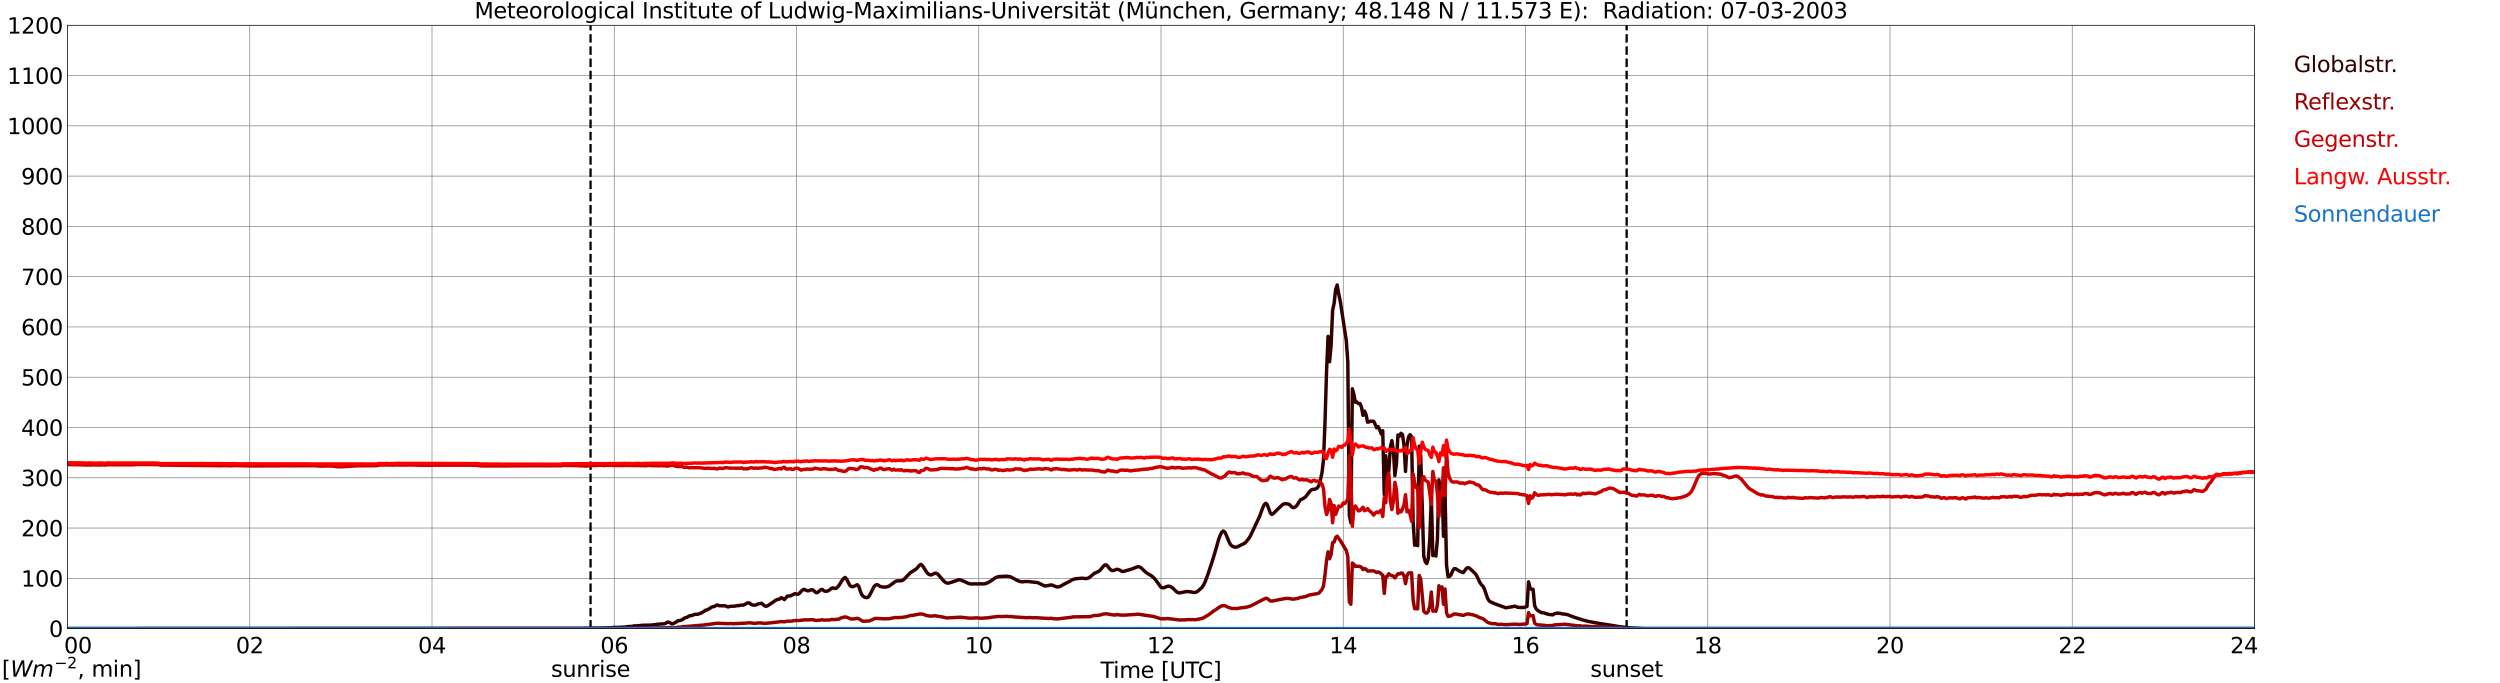 <?xml version="1.0" encoding="utf-8" standalone="no"?>
<!DOCTYPE svg PUBLIC "-//W3C//DTD SVG 1.1//EN"
  "http://www.w3.org/Graphics/SVG/1.1/DTD/svg11.dtd">
<svg xmlns:xlink="http://www.w3.org/1999/xlink" width="1085.4pt" height="296.64pt" viewBox="0 0 1085.4 296.64" xmlns="http://www.w3.org/2000/svg" version="1.1">
 <defs>
  <style type="text/css">*{stroke-linejoin: round; stroke-linecap: butt}</style>
 </defs>
 <g id="figure_1">
  <g id="patch_1">
   <path d="M 0 296.64 
L 1085.4 296.64 
L 1085.4 0 
L 0 0 
z
" style="fill: #ffffff"/>
  </g>
  <g id="axes_1">
   <g id="patch_2">
    <path d="M 29.306 272.909 
L 978.814 272.909 
L 978.814 10.976 
L 29.306 10.976 
z
" style="fill: #ffffff"/>
   </g>
   <g id="patch_3">
    <path d="M 978.814 272.909 
L 978.814 272.909 
L 978.814 10.976 
L 978.814 10.976 
z
" clip-path="url(#pad4674b2b0)" style="fill: #d3d3d3; opacity: 0.25; stroke: #d3d3d3; stroke-linejoin: miter"/>
   </g>
   <g id="matplotlib.axis_1">
    <g id="xtick_1">
     <g id="line2d_1">
      <path d="M 29.306 272.909 
L 29.306 10.976 
" clip-path="url(#pad4674b2b0)" style="fill: none; stroke: #808080; stroke-width: 0.3; stroke-linecap: square"/>
     </g>
     <g id="line2d_2"/>
     <g id="text_1">
      <!--    00 -->
      <g transform="translate(18.733 283.627) scale(0.095 -0.095)">
       <defs>
        <path id="DejaVuSans-20" transform="scale(0.016)"/>
        <path id="DejaVuSans-30" d="M 2034 4250 
Q 1547 4250 1301 3770 
Q 1056 3291 1056 2328 
Q 1056 1369 1301 889 
Q 1547 409 2034 409 
Q 2525 409 2770 889 
Q 3016 1369 3016 2328 
Q 3016 3291 2770 3770 
Q 2525 4250 2034 4250 
z
M 2034 4750 
Q 2819 4750 3233 4129 
Q 3647 3509 3647 2328 
Q 3647 1150 3233 529 
Q 2819 -91 2034 -91 
Q 1250 -91 836 529 
Q 422 1150 422 2328 
Q 422 3509 836 4129 
Q 1250 4750 2034 4750 
z
" transform="scale(0.016)"/>
       </defs>
       <use xlink:href="#DejaVuSans-20"/>
       <use xlink:href="#DejaVuSans-20" transform="translate(31.787 0)"/>
       <use xlink:href="#DejaVuSans-20" transform="translate(63.574 0)"/>
       <use xlink:href="#DejaVuSans-30" transform="translate(95.361 0)"/>
       <use xlink:href="#DejaVuSans-30" transform="translate(158.984 0)"/>
      </g>
     </g>
    </g>
    <g id="xtick_2">
     <g id="line2d_3">
      <path d="M 108.431 272.909 
L 108.431 10.976 
" clip-path="url(#pad4674b2b0)" style="fill: none; stroke: #808080; stroke-width: 0.3; stroke-linecap: square"/>
     </g>
     <g id="line2d_4"/>
     <g id="text_2">
      <!-- 02 -->
      <g transform="translate(102.387 283.627) scale(0.095 -0.095)">
       <defs>
        <path id="DejaVuSans-32" d="M 1228 531 
L 3431 531 
L 3431 0 
L 469 0 
L 469 531 
Q 828 903 1448 1529 
Q 2069 2156 2228 2338 
Q 2531 2678 2651 2914 
Q 2772 3150 2772 3378 
Q 2772 3750 2511 3984 
Q 2250 4219 1831 4219 
Q 1534 4219 1204 4116 
Q 875 4013 500 3803 
L 500 4441 
Q 881 4594 1212 4672 
Q 1544 4750 1819 4750 
Q 2544 4750 2975 4387 
Q 3406 4025 3406 3419 
Q 3406 3131 3298 2873 
Q 3191 2616 2906 2266 
Q 2828 2175 2409 1742 
Q 1991 1309 1228 531 
z
" transform="scale(0.016)"/>
       </defs>
       <use xlink:href="#DejaVuSans-30"/>
       <use xlink:href="#DejaVuSans-32" transform="translate(63.623 0)"/>
      </g>
     </g>
    </g>
    <g id="xtick_3">
     <g id="line2d_5">
      <path d="M 187.557 272.909 
L 187.557 10.976 
" clip-path="url(#pad4674b2b0)" style="fill: none; stroke: #808080; stroke-width: 0.3; stroke-linecap: square"/>
     </g>
     <g id="line2d_6"/>
     <g id="text_3">
      <!-- 04 -->
      <g transform="translate(181.513 283.627) scale(0.095 -0.095)">
       <defs>
        <path id="DejaVuSans-34" d="M 2419 4116 
L 825 1625 
L 2419 1625 
L 2419 4116 
z
M 2253 4666 
L 3047 4666 
L 3047 1625 
L 3713 1625 
L 3713 1100 
L 3047 1100 
L 3047 0 
L 2419 0 
L 2419 1100 
L 313 1100 
L 313 1709 
L 2253 4666 
z
" transform="scale(0.016)"/>
       </defs>
       <use xlink:href="#DejaVuSans-30"/>
       <use xlink:href="#DejaVuSans-34" transform="translate(63.623 0)"/>
      </g>
     </g>
    </g>
    <g id="xtick_4">
     <g id="line2d_7">
      <path d="M 266.683 272.909 
L 266.683 10.976 
" clip-path="url(#pad4674b2b0)" style="fill: none; stroke: #808080; stroke-width: 0.3; stroke-linecap: square"/>
     </g>
     <g id="line2d_8"/>
     <g id="text_4">
      <!-- 06 -->
      <g transform="translate(260.638 283.627) scale(0.095 -0.095)">
       <defs>
        <path id="DejaVuSans-36" d="M 2113 2584 
Q 1688 2584 1439 2293 
Q 1191 2003 1191 1497 
Q 1191 994 1439 701 
Q 1688 409 2113 409 
Q 2538 409 2786 701 
Q 3034 994 3034 1497 
Q 3034 2003 2786 2293 
Q 2538 2584 2113 2584 
z
M 3366 4563 
L 3366 3988 
Q 3128 4100 2886 4159 
Q 2644 4219 2406 4219 
Q 1781 4219 1451 3797 
Q 1122 3375 1075 2522 
Q 1259 2794 1537 2939 
Q 1816 3084 2150 3084 
Q 2853 3084 3261 2657 
Q 3669 2231 3669 1497 
Q 3669 778 3244 343 
Q 2819 -91 2113 -91 
Q 1303 -91 875 529 
Q 447 1150 447 2328 
Q 447 3434 972 4092 
Q 1497 4750 2381 4750 
Q 2619 4750 2861 4703 
Q 3103 4656 3366 4563 
z
" transform="scale(0.016)"/>
       </defs>
       <use xlink:href="#DejaVuSans-30"/>
       <use xlink:href="#DejaVuSans-36" transform="translate(63.623 0)"/>
      </g>
     </g>
    </g>
    <g id="xtick_5">
     <g id="line2d_9">
      <path d="M 345.808 272.909 
L 345.808 10.976 
" clip-path="url(#pad4674b2b0)" style="fill: none; stroke: #808080; stroke-width: 0.3; stroke-linecap: square"/>
     </g>
     <g id="line2d_10"/>
     <g id="text_5">
      <!-- 08 -->
      <g transform="translate(339.764 283.627) scale(0.095 -0.095)">
       <defs>
        <path id="DejaVuSans-38" d="M 2034 2216 
Q 1584 2216 1326 1975 
Q 1069 1734 1069 1313 
Q 1069 891 1326 650 
Q 1584 409 2034 409 
Q 2484 409 2743 651 
Q 3003 894 3003 1313 
Q 3003 1734 2745 1975 
Q 2488 2216 2034 2216 
z
M 1403 2484 
Q 997 2584 770 2862 
Q 544 3141 544 3541 
Q 544 4100 942 4425 
Q 1341 4750 2034 4750 
Q 2731 4750 3128 4425 
Q 3525 4100 3525 3541 
Q 3525 3141 3298 2862 
Q 3072 2584 2669 2484 
Q 3125 2378 3379 2068 
Q 3634 1759 3634 1313 
Q 3634 634 3220 271 
Q 2806 -91 2034 -91 
Q 1263 -91 848 271 
Q 434 634 434 1313 
Q 434 1759 690 2068 
Q 947 2378 1403 2484 
z
M 1172 3481 
Q 1172 3119 1398 2916 
Q 1625 2713 2034 2713 
Q 2441 2713 2670 2916 
Q 2900 3119 2900 3481 
Q 2900 3844 2670 4047 
Q 2441 4250 2034 4250 
Q 1625 4250 1398 4047 
Q 1172 3844 1172 3481 
z
" transform="scale(0.016)"/>
       </defs>
       <use xlink:href="#DejaVuSans-30"/>
       <use xlink:href="#DejaVuSans-38" transform="translate(63.623 0)"/>
      </g>
     </g>
    </g>
    <g id="xtick_6">
     <g id="line2d_11">
      <path d="M 424.934 272.909 
L 424.934 10.976 
" clip-path="url(#pad4674b2b0)" style="fill: none; stroke: #808080; stroke-width: 0.3; stroke-linecap: square"/>
     </g>
     <g id="line2d_12"/>
     <g id="text_6">
      <!-- 10 -->
      <g transform="translate(418.89 283.627) scale(0.095 -0.095)">
       <defs>
        <path id="DejaVuSans-31" d="M 794 531 
L 1825 531 
L 1825 4091 
L 703 3866 
L 703 4441 
L 1819 4666 
L 2450 4666 
L 2450 531 
L 3481 531 
L 3481 0 
L 794 0 
L 794 531 
z
" transform="scale(0.016)"/>
       </defs>
       <use xlink:href="#DejaVuSans-31"/>
       <use xlink:href="#DejaVuSans-30" transform="translate(63.623 0)"/>
      </g>
     </g>
    </g>
    <g id="xtick_7">
     <g id="line2d_13">
      <path d="M 504.06 272.909 
L 504.06 10.976 
" clip-path="url(#pad4674b2b0)" style="fill: none; stroke: #808080; stroke-width: 0.3; stroke-linecap: square"/>
     </g>
     <g id="line2d_14"/>
     <g id="text_7">
      <!-- 12 -->
      <g transform="translate(498.015 283.627) scale(0.095 -0.095)">
       <use xlink:href="#DejaVuSans-31"/>
       <use xlink:href="#DejaVuSans-32" transform="translate(63.623 0)"/>
      </g>
     </g>
    </g>
    <g id="xtick_8">
     <g id="line2d_15">
      <path d="M 583.185 272.909 
L 583.185 10.976 
" clip-path="url(#pad4674b2b0)" style="fill: none; stroke: #808080; stroke-width: 0.3; stroke-linecap: square"/>
     </g>
     <g id="line2d_16"/>
     <g id="text_8">
      <!-- 14 -->
      <g transform="translate(577.141 283.627) scale(0.095 -0.095)">
       <use xlink:href="#DejaVuSans-31"/>
       <use xlink:href="#DejaVuSans-34" transform="translate(63.623 0)"/>
      </g>
     </g>
    </g>
    <g id="xtick_9">
     <g id="line2d_17">
      <path d="M 662.311 272.909 
L 662.311 10.976 
" clip-path="url(#pad4674b2b0)" style="fill: none; stroke: #808080; stroke-width: 0.3; stroke-linecap: square"/>
     </g>
     <g id="line2d_18"/>
     <g id="text_9">
      <!-- 16 -->
      <g transform="translate(656.267 283.627) scale(0.095 -0.095)">
       <use xlink:href="#DejaVuSans-31"/>
       <use xlink:href="#DejaVuSans-36" transform="translate(63.623 0)"/>
      </g>
     </g>
    </g>
    <g id="xtick_10">
     <g id="line2d_19">
      <path d="M 741.437 272.909 
L 741.437 10.976 
" clip-path="url(#pad4674b2b0)" style="fill: none; stroke: #808080; stroke-width: 0.3; stroke-linecap: square"/>
     </g>
     <g id="line2d_20"/>
     <g id="text_10">
      <!-- 18 -->
      <g transform="translate(735.392 283.627) scale(0.095 -0.095)">
       <use xlink:href="#DejaVuSans-31"/>
       <use xlink:href="#DejaVuSans-38" transform="translate(63.623 0)"/>
      </g>
     </g>
    </g>
    <g id="xtick_11">
     <g id="line2d_21">
      <path d="M 820.562 272.909 
L 820.562 10.976 
" clip-path="url(#pad4674b2b0)" style="fill: none; stroke: #808080; stroke-width: 0.3; stroke-linecap: square"/>
     </g>
     <g id="line2d_22"/>
     <g id="text_11">
      <!-- 20 -->
      <g transform="translate(814.518 283.627) scale(0.095 -0.095)">
       <use xlink:href="#DejaVuSans-32"/>
       <use xlink:href="#DejaVuSans-30" transform="translate(63.623 0)"/>
      </g>
     </g>
    </g>
    <g id="xtick_12">
     <g id="line2d_23">
      <path d="M 899.688 272.909 
L 899.688 10.976 
" clip-path="url(#pad4674b2b0)" style="fill: none; stroke: #808080; stroke-width: 0.3; stroke-linecap: square"/>
     </g>
     <g id="line2d_24"/>
     <g id="text_12">
      <!-- 22 -->
      <g transform="translate(893.644 283.627) scale(0.095 -0.095)">
       <use xlink:href="#DejaVuSans-32"/>
       <use xlink:href="#DejaVuSans-32" transform="translate(63.623 0)"/>
      </g>
     </g>
    </g>
    <g id="xtick_13">
     <g id="line2d_25">
      <path d="M 978.814 272.909 
L 978.814 10.976 
" clip-path="url(#pad4674b2b0)" style="fill: none; stroke: #808080; stroke-width: 0.3; stroke-linecap: square"/>
     </g>
     <g id="line2d_26"/>
     <g id="text_13">
      <!-- 24    -->
      <g transform="translate(968.241 283.627) scale(0.095 -0.095)">
       <use xlink:href="#DejaVuSans-32"/>
       <use xlink:href="#DejaVuSans-34" transform="translate(63.623 0)"/>
       <use xlink:href="#DejaVuSans-20" transform="translate(127.246 0)"/>
       <use xlink:href="#DejaVuSans-20" transform="translate(159.033 0)"/>
       <use xlink:href="#DejaVuSans-20" transform="translate(190.82 0)"/>
      </g>
     </g>
    </g>
    <g id="text_14">
     <!-- Time [UTC] -->
     <g transform="translate(477.806 294.322) scale(0.095 -0.095)">
      <defs>
       <path id="DejaVuSans-54" d="M -19 4666 
L 3928 4666 
L 3928 4134 
L 2272 4134 
L 2272 0 
L 1638 0 
L 1638 4134 
L -19 4134 
L -19 4666 
z
" transform="scale(0.016)"/>
       <path id="DejaVuSans-69" d="M 603 3500 
L 1178 3500 
L 1178 0 
L 603 0 
L 603 3500 
z
M 603 4863 
L 1178 4863 
L 1178 4134 
L 603 4134 
L 603 4863 
z
" transform="scale(0.016)"/>
       <path id="DejaVuSans-6d" d="M 3328 2828 
Q 3544 3216 3844 3400 
Q 4144 3584 4550 3584 
Q 5097 3584 5394 3201 
Q 5691 2819 5691 2113 
L 5691 0 
L 5113 0 
L 5113 2094 
Q 5113 2597 4934 2840 
Q 4756 3084 4391 3084 
Q 3944 3084 3684 2787 
Q 3425 2491 3425 1978 
L 3425 0 
L 2847 0 
L 2847 2094 
Q 2847 2600 2669 2842 
Q 2491 3084 2119 3084 
Q 1678 3084 1418 2786 
Q 1159 2488 1159 1978 
L 1159 0 
L 581 0 
L 581 3500 
L 1159 3500 
L 1159 2956 
Q 1356 3278 1631 3431 
Q 1906 3584 2284 3584 
Q 2666 3584 2933 3390 
Q 3200 3197 3328 2828 
z
" transform="scale(0.016)"/>
       <path id="DejaVuSans-65" d="M 3597 1894 
L 3597 1613 
L 953 1613 
Q 991 1019 1311 708 
Q 1631 397 2203 397 
Q 2534 397 2845 478 
Q 3156 559 3463 722 
L 3463 178 
Q 3153 47 2828 -22 
Q 2503 -91 2169 -91 
Q 1331 -91 842 396 
Q 353 884 353 1716 
Q 353 2575 817 3079 
Q 1281 3584 2069 3584 
Q 2775 3584 3186 3129 
Q 3597 2675 3597 1894 
z
M 3022 2063 
Q 3016 2534 2758 2815 
Q 2500 3097 2075 3097 
Q 1594 3097 1305 2825 
Q 1016 2553 972 2059 
L 3022 2063 
z
" transform="scale(0.016)"/>
       <path id="DejaVuSans-5b" d="M 550 4863 
L 1875 4863 
L 1875 4416 
L 1125 4416 
L 1125 -397 
L 1875 -397 
L 1875 -844 
L 550 -844 
L 550 4863 
z
" transform="scale(0.016)"/>
       <path id="DejaVuSans-55" d="M 556 4666 
L 1191 4666 
L 1191 1831 
Q 1191 1081 1462 751 
Q 1734 422 2344 422 
Q 2950 422 3222 751 
Q 3494 1081 3494 1831 
L 3494 4666 
L 4128 4666 
L 4128 1753 
Q 4128 841 3676 375 
Q 3225 -91 2344 -91 
Q 1459 -91 1007 375 
Q 556 841 556 1753 
L 556 4666 
z
" transform="scale(0.016)"/>
       <path id="DejaVuSans-43" d="M 4122 4306 
L 4122 3641 
Q 3803 3938 3442 4084 
Q 3081 4231 2675 4231 
Q 1875 4231 1450 3742 
Q 1025 3253 1025 2328 
Q 1025 1406 1450 917 
Q 1875 428 2675 428 
Q 3081 428 3442 575 
Q 3803 722 4122 1019 
L 4122 359 
Q 3791 134 3420 21 
Q 3050 -91 2638 -91 
Q 1578 -91 968 557 
Q 359 1206 359 2328 
Q 359 3453 968 4101 
Q 1578 4750 2638 4750 
Q 3056 4750 3426 4639 
Q 3797 4528 4122 4306 
z
" transform="scale(0.016)"/>
       <path id="DejaVuSans-5d" d="M 1947 4863 
L 1947 -844 
L 622 -844 
L 622 -397 
L 1369 -397 
L 1369 4416 
L 622 4416 
L 622 4863 
L 1947 4863 
z
" transform="scale(0.016)"/>
      </defs>
      <use xlink:href="#DejaVuSans-54"/>
      <use xlink:href="#DejaVuSans-69" transform="translate(57.959 0)"/>
      <use xlink:href="#DejaVuSans-6d" transform="translate(85.742 0)"/>
      <use xlink:href="#DejaVuSans-65" transform="translate(183.154 0)"/>
      <use xlink:href="#DejaVuSans-20" transform="translate(244.678 0)"/>
      <use xlink:href="#DejaVuSans-5b" transform="translate(276.465 0)"/>
      <use xlink:href="#DejaVuSans-55" transform="translate(315.479 0)"/>
      <use xlink:href="#DejaVuSans-54" transform="translate(388.672 0)"/>
      <use xlink:href="#DejaVuSans-43" transform="translate(443.881 0)"/>
      <use xlink:href="#DejaVuSans-5d" transform="translate(513.705 0)"/>
     </g>
    </g>
   </g>
   <g id="matplotlib.axis_2">
    <g id="ytick_1">
     <g id="line2d_27">
      <path d="M 29.306 272.909 
L 978.814 272.909 
" clip-path="url(#pad4674b2b0)" style="fill: none; stroke: #808080; stroke-width: 0.3; stroke-linecap: square"/>
     </g>
     <g id="line2d_28"/>
     <g id="text_15">
      <!-- 0 -->
      <g transform="translate(21.261 276.518) scale(0.095 -0.095)">
       <use xlink:href="#DejaVuSans-30"/>
      </g>
     </g>
    </g>
    <g id="ytick_2">
     <g id="line2d_29">
      <path d="M 29.306 251.081 
L 978.814 251.081 
" clip-path="url(#pad4674b2b0)" style="fill: none; stroke: #808080; stroke-width: 0.3; stroke-linecap: square"/>
     </g>
     <g id="line2d_30"/>
     <g id="text_16">
      <!-- 100 -->
      <g transform="translate(9.173 254.69) scale(0.095 -0.095)">
       <use xlink:href="#DejaVuSans-31"/>
       <use xlink:href="#DejaVuSans-30" transform="translate(63.623 0)"/>
       <use xlink:href="#DejaVuSans-30" transform="translate(127.246 0)"/>
      </g>
     </g>
    </g>
    <g id="ytick_3">
     <g id="line2d_31">
      <path d="M 29.306 229.253 
L 978.814 229.253 
" clip-path="url(#pad4674b2b0)" style="fill: none; stroke: #808080; stroke-width: 0.3; stroke-linecap: square"/>
     </g>
     <g id="line2d_32"/>
     <g id="text_17">
      <!-- 200 -->
      <g transform="translate(9.173 232.863) scale(0.095 -0.095)">
       <use xlink:href="#DejaVuSans-32"/>
       <use xlink:href="#DejaVuSans-30" transform="translate(63.623 0)"/>
       <use xlink:href="#DejaVuSans-30" transform="translate(127.246 0)"/>
      </g>
     </g>
    </g>
    <g id="ytick_4">
     <g id="line2d_33">
      <path d="M 29.306 207.426 
L 978.814 207.426 
" clip-path="url(#pad4674b2b0)" style="fill: none; stroke: #808080; stroke-width: 0.3; stroke-linecap: square"/>
     </g>
     <g id="line2d_34"/>
     <g id="text_18">
      <!-- 300 -->
      <g transform="translate(9.173 211.035) scale(0.095 -0.095)">
       <defs>
        <path id="DejaVuSans-33" d="M 2597 2516 
Q 3050 2419 3304 2112 
Q 3559 1806 3559 1356 
Q 3559 666 3084 287 
Q 2609 -91 1734 -91 
Q 1441 -91 1130 -33 
Q 819 25 488 141 
L 488 750 
Q 750 597 1062 519 
Q 1375 441 1716 441 
Q 2309 441 2620 675 
Q 2931 909 2931 1356 
Q 2931 1769 2642 2001 
Q 2353 2234 1838 2234 
L 1294 2234 
L 1294 2753 
L 1863 2753 
Q 2328 2753 2575 2939 
Q 2822 3125 2822 3475 
Q 2822 3834 2567 4026 
Q 2313 4219 1838 4219 
Q 1578 4219 1281 4162 
Q 984 4106 628 3988 
L 628 4550 
Q 988 4650 1302 4700 
Q 1616 4750 1894 4750 
Q 2613 4750 3031 4423 
Q 3450 4097 3450 3541 
Q 3450 3153 3228 2886 
Q 3006 2619 2597 2516 
z
" transform="scale(0.016)"/>
       </defs>
       <use xlink:href="#DejaVuSans-33"/>
       <use xlink:href="#DejaVuSans-30" transform="translate(63.623 0)"/>
       <use xlink:href="#DejaVuSans-30" transform="translate(127.246 0)"/>
      </g>
     </g>
    </g>
    <g id="ytick_5">
     <g id="line2d_35">
      <path d="M 29.306 185.598 
L 978.814 185.598 
" clip-path="url(#pad4674b2b0)" style="fill: none; stroke: #808080; stroke-width: 0.3; stroke-linecap: square"/>
     </g>
     <g id="line2d_36"/>
     <g id="text_19">
      <!-- 400 -->
      <g transform="translate(9.173 189.207) scale(0.095 -0.095)">
       <use xlink:href="#DejaVuSans-34"/>
       <use xlink:href="#DejaVuSans-30" transform="translate(63.623 0)"/>
       <use xlink:href="#DejaVuSans-30" transform="translate(127.246 0)"/>
      </g>
     </g>
    </g>
    <g id="ytick_6">
     <g id="line2d_37">
      <path d="M 29.306 163.77 
L 978.814 163.77 
" clip-path="url(#pad4674b2b0)" style="fill: none; stroke: #808080; stroke-width: 0.3; stroke-linecap: square"/>
     </g>
     <g id="line2d_38"/>
     <g id="text_20">
      <!-- 500 -->
      <g transform="translate(9.173 167.379) scale(0.095 -0.095)">
       <defs>
        <path id="DejaVuSans-35" d="M 691 4666 
L 3169 4666 
L 3169 4134 
L 1269 4134 
L 1269 2991 
Q 1406 3038 1543 3061 
Q 1681 3084 1819 3084 
Q 2600 3084 3056 2656 
Q 3513 2228 3513 1497 
Q 3513 744 3044 326 
Q 2575 -91 1722 -91 
Q 1428 -91 1123 -41 
Q 819 9 494 109 
L 494 744 
Q 775 591 1075 516 
Q 1375 441 1709 441 
Q 2250 441 2565 725 
Q 2881 1009 2881 1497 
Q 2881 1984 2565 2268 
Q 2250 2553 1709 2553 
Q 1456 2553 1204 2497 
Q 953 2441 691 2322 
L 691 4666 
z
" transform="scale(0.016)"/>
       </defs>
       <use xlink:href="#DejaVuSans-35"/>
       <use xlink:href="#DejaVuSans-30" transform="translate(63.623 0)"/>
       <use xlink:href="#DejaVuSans-30" transform="translate(127.246 0)"/>
      </g>
     </g>
    </g>
    <g id="ytick_7">
     <g id="line2d_39">
      <path d="M 29.306 141.942 
L 978.814 141.942 
" clip-path="url(#pad4674b2b0)" style="fill: none; stroke: #808080; stroke-width: 0.3; stroke-linecap: square"/>
     </g>
     <g id="line2d_40"/>
     <g id="text_21">
      <!-- 600 -->
      <g transform="translate(9.173 145.551) scale(0.095 -0.095)">
       <use xlink:href="#DejaVuSans-36"/>
       <use xlink:href="#DejaVuSans-30" transform="translate(63.623 0)"/>
       <use xlink:href="#DejaVuSans-30" transform="translate(127.246 0)"/>
      </g>
     </g>
    </g>
    <g id="ytick_8">
     <g id="line2d_41">
      <path d="M 29.306 120.114 
L 978.814 120.114 
" clip-path="url(#pad4674b2b0)" style="fill: none; stroke: #808080; stroke-width: 0.3; stroke-linecap: square"/>
     </g>
     <g id="line2d_42"/>
     <g id="text_22">
      <!-- 700 -->
      <g transform="translate(9.173 123.724) scale(0.095 -0.095)">
       <defs>
        <path id="DejaVuSans-37" d="M 525 4666 
L 3525 4666 
L 3525 4397 
L 1831 0 
L 1172 0 
L 2766 4134 
L 525 4134 
L 525 4666 
z
" transform="scale(0.016)"/>
       </defs>
       <use xlink:href="#DejaVuSans-37"/>
       <use xlink:href="#DejaVuSans-30" transform="translate(63.623 0)"/>
       <use xlink:href="#DejaVuSans-30" transform="translate(127.246 0)"/>
      </g>
     </g>
    </g>
    <g id="ytick_9">
     <g id="line2d_43">
      <path d="M 29.306 98.287 
L 978.814 98.287 
" clip-path="url(#pad4674b2b0)" style="fill: none; stroke: #808080; stroke-width: 0.3; stroke-linecap: square"/>
     </g>
     <g id="line2d_44"/>
     <g id="text_23">
      <!-- 800 -->
      <g transform="translate(9.173 101.896) scale(0.095 -0.095)">
       <use xlink:href="#DejaVuSans-38"/>
       <use xlink:href="#DejaVuSans-30" transform="translate(63.623 0)"/>
       <use xlink:href="#DejaVuSans-30" transform="translate(127.246 0)"/>
      </g>
     </g>
    </g>
    <g id="ytick_10">
     <g id="line2d_45">
      <path d="M 29.306 76.459 
L 978.814 76.459 
" clip-path="url(#pad4674b2b0)" style="fill: none; stroke: #808080; stroke-width: 0.3; stroke-linecap: square"/>
     </g>
     <g id="line2d_46"/>
     <g id="text_24">
      <!-- 900 -->
      <g transform="translate(9.173 80.068) scale(0.095 -0.095)">
       <defs>
        <path id="DejaVuSans-39" d="M 703 97 
L 703 672 
Q 941 559 1184 500 
Q 1428 441 1663 441 
Q 2288 441 2617 861 
Q 2947 1281 2994 2138 
Q 2813 1869 2534 1725 
Q 2256 1581 1919 1581 
Q 1219 1581 811 2004 
Q 403 2428 403 3163 
Q 403 3881 828 4315 
Q 1253 4750 1959 4750 
Q 2769 4750 3195 4129 
Q 3622 3509 3622 2328 
Q 3622 1225 3098 567 
Q 2575 -91 1691 -91 
Q 1453 -91 1209 -44 
Q 966 3 703 97 
z
M 1959 2075 
Q 2384 2075 2632 2365 
Q 2881 2656 2881 3163 
Q 2881 3666 2632 3958 
Q 2384 4250 1959 4250 
Q 1534 4250 1286 3958 
Q 1038 3666 1038 3163 
Q 1038 2656 1286 2365 
Q 1534 2075 1959 2075 
z
" transform="scale(0.016)"/>
       </defs>
       <use xlink:href="#DejaVuSans-39"/>
       <use xlink:href="#DejaVuSans-30" transform="translate(63.623 0)"/>
       <use xlink:href="#DejaVuSans-30" transform="translate(127.246 0)"/>
      </g>
     </g>
    </g>
    <g id="ytick_11">
     <g id="line2d_47">
      <path d="M 29.306 54.631 
L 978.814 54.631 
" clip-path="url(#pad4674b2b0)" style="fill: none; stroke: #808080; stroke-width: 0.3; stroke-linecap: square"/>
     </g>
     <g id="line2d_48"/>
     <g id="text_25">
      <!-- 1000 -->
      <g transform="translate(3.128 58.24) scale(0.095 -0.095)">
       <use xlink:href="#DejaVuSans-31"/>
       <use xlink:href="#DejaVuSans-30" transform="translate(63.623 0)"/>
       <use xlink:href="#DejaVuSans-30" transform="translate(127.246 0)"/>
       <use xlink:href="#DejaVuSans-30" transform="translate(190.869 0)"/>
      </g>
     </g>
    </g>
    <g id="ytick_12">
     <g id="line2d_49">
      <path d="M 29.306 32.803 
L 978.814 32.803 
" clip-path="url(#pad4674b2b0)" style="fill: none; stroke: #808080; stroke-width: 0.3; stroke-linecap: square"/>
     </g>
     <g id="line2d_50"/>
     <g id="text_26">
      <!-- 1100 -->
      <g transform="translate(3.128 36.413) scale(0.095 -0.095)">
       <use xlink:href="#DejaVuSans-31"/>
       <use xlink:href="#DejaVuSans-31" transform="translate(63.623 0)"/>
       <use xlink:href="#DejaVuSans-30" transform="translate(127.246 0)"/>
       <use xlink:href="#DejaVuSans-30" transform="translate(190.869 0)"/>
      </g>
     </g>
    </g>
    <g id="ytick_13">
     <g id="line2d_51">
      <path d="M 29.306 10.976 
L 978.814 10.976 
" clip-path="url(#pad4674b2b0)" style="fill: none; stroke: #808080; stroke-width: 0.3; stroke-linecap: square"/>
     </g>
     <g id="line2d_52"/>
     <g id="text_27">
      <!-- 1200 -->
      <g transform="translate(3.128 14.585) scale(0.095 -0.095)">
       <use xlink:href="#DejaVuSans-31"/>
       <use xlink:href="#DejaVuSans-32" transform="translate(63.623 0)"/>
       <use xlink:href="#DejaVuSans-30" transform="translate(127.246 0)"/>
       <use xlink:href="#DejaVuSans-30" transform="translate(190.869 0)"/>
      </g>
     </g>
    </g>
   </g>
   <g id="line2d_53">
    <path d="M 256.396 272.909 
L 256.396 10.976 
" clip-path="url(#pad4674b2b0)" style="fill: none; stroke-dasharray: 3.7,1.6; stroke-dashoffset: 0; stroke: #000000"/>
   </g>
   <g id="line2d_54">
    <path d="M 706.226 272.909 
L 706.226 10.976 
" clip-path="url(#pad4674b2b0)" style="fill: none; stroke-dasharray: 3.7,1.6; stroke-dashoffset: 0; stroke: #000000"/>
   </g>
   <g id="line2d_55">
    <path d="M 29.306 272.909 
L 253.495 272.813 
L 256.133 272.721 
L 257.451 272.721 
L 261.408 272.675 
L 262.067 272.584 
L 263.386 272.629 
L 264.045 272.538 
L 264.705 272.584 
L 266.683 272.4 
L 268.002 272.4 
L 269.32 272.354 
L 269.98 272.265 
L 271.298 272.265 
L 272.617 272.036 
L 274.595 271.944 
L 275.255 271.715 
L 275.914 271.761 
L 277.233 271.623 
L 277.892 271.623 
L 278.552 271.486 
L 282.508 271.394 
L 286.464 270.938 
L 288.442 270.846 
L 289.102 270.571 
L 289.761 270.113 
L 290.42 270.113 
L 291.08 270.434 
L 291.739 270.892 
L 292.399 270.754 
L 293.058 270.296 
L 293.717 269.975 
L 294.377 269.473 
L 295.036 269.473 
L 296.355 268.969 
L 297.014 268.421 
L 297.674 268.146 
L 298.333 268.008 
L 298.992 267.55 
L 299.652 267.275 
L 300.311 267.275 
L 301.63 266.727 
L 302.949 266.681 
L 304.267 266.223 
L 305.586 265.492 
L 306.246 264.942 
L 306.905 264.85 
L 308.224 264.119 
L 308.883 263.615 
L 309.543 263.385 
L 310.202 263.34 
L 310.861 262.837 
L 311.521 262.654 
L 312.18 262.975 
L 313.499 263.021 
L 314.818 263.021 
L 316.136 263.523 
L 316.796 263.296 
L 317.455 263.204 
L 318.774 263.204 
L 320.093 262.929 
L 320.752 262.975 
L 321.411 262.746 
L 322.73 262.7 
L 324.708 261.694 
L 325.368 261.785 
L 326.027 262.333 
L 326.686 262.654 
L 327.346 262.746 
L 328.005 262.7 
L 329.324 262.15 
L 330.643 261.923 
L 331.961 263.021 
L 332.621 263.25 
L 333.28 262.975 
L 335.258 261.694 
L 336.577 260.733 
L 337.236 260.367 
L 338.555 260.046 
L 339.215 259.496 
L 339.874 259.817 
L 340.533 260.321 
L 341.852 258.81 
L 343.171 258.719 
L 345.149 257.712 
L 345.808 257.942 
L 346.468 257.987 
L 347.127 257.529 
L 347.787 256.752 
L 348.446 256.156 
L 349.105 255.835 
L 350.424 256.477 
L 351.083 256.477 
L 352.402 256.018 
L 353.062 256.156 
L 353.721 256.844 
L 354.38 257.346 
L 355.04 257.208 
L 356.359 255.973 
L 357.018 255.927 
L 357.677 256.477 
L 358.337 256.706 
L 358.996 256.706 
L 359.655 256.431 
L 360.315 256.018 
L 360.974 255.425 
L 361.634 255.241 
L 362.293 255.425 
L 362.952 255.471 
L 363.612 254.921 
L 364.271 254.143 
L 365.59 252.037 
L 366.249 251.168 
L 366.909 250.71 
L 367.568 251.398 
L 368.887 254.052 
L 369.546 254.646 
L 370.206 254.691 
L 370.865 254.508 
L 372.184 253.868 
L 372.843 254.554 
L 373.502 256.614 
L 374.162 258.214 
L 374.821 258.948 
L 375.481 259.314 
L 376.14 259.496 
L 376.799 259.314 
L 377.459 258.627 
L 378.777 256.064 
L 379.437 254.737 
L 380.096 254.052 
L 380.756 253.823 
L 381.415 254.098 
L 382.074 254.6 
L 383.393 254.875 
L 384.712 254.875 
L 386.031 254.462 
L 388.668 252.495 
L 389.328 252.22 
L 391.306 252.129 
L 391.965 251.9 
L 392.624 251.398 
L 393.943 249.979 
L 395.262 248.652 
L 397.24 247.37 
L 397.899 246.958 
L 399.218 245.356 
L 399.878 245.037 
L 400.537 245.631 
L 402.515 248.697 
L 403.175 249.291 
L 403.834 249.612 
L 404.493 249.566 
L 405.812 248.881 
L 406.471 248.881 
L 407.131 249.245 
L 408.45 250.756 
L 409.768 252.266 
L 410.428 252.816 
L 411.087 253.135 
L 411.746 253.181 
L 413.065 252.816 
L 416.362 251.673 
L 417.022 251.764 
L 418.34 252.312 
L 420.318 253.227 
L 420.978 253.456 
L 422.297 253.548 
L 422.956 253.456 
L 424.275 253.548 
L 424.934 253.456 
L 426.912 253.502 
L 427.572 253.456 
L 428.89 253 
L 430.209 252.22 
L 432.187 250.802 
L 433.506 250.345 
L 436.803 250.162 
L 438.122 250.3 
L 438.781 250.437 
L 439.44 250.847 
L 440.1 251.123 
L 441.419 251.9 
L 442.737 252.45 
L 444.056 252.633 
L 444.716 252.495 
L 446.694 252.495 
L 448.012 252.679 
L 449.991 252.862 
L 450.65 253 
L 453.287 254.281 
L 453.947 254.416 
L 455.266 254.189 
L 455.925 254.006 
L 456.584 253.96 
L 458.563 254.737 
L 459.222 254.829 
L 459.881 254.737 
L 460.541 254.462 
L 461.859 253.685 
L 464.497 252.358 
L 465.156 251.9 
L 465.816 251.581 
L 467.134 251.26 
L 469.113 251.077 
L 469.772 251.031 
L 471.091 251.168 
L 471.75 251.168 
L 472.409 250.985 
L 473.069 250.618 
L 473.728 250.116 
L 475.047 248.972 
L 477.025 248.056 
L 477.685 247.508 
L 479.003 245.86 
L 479.663 245.266 
L 480.322 245.266 
L 480.981 245.906 
L 481.641 246.82 
L 482.3 247.462 
L 482.96 247.737 
L 483.619 247.645 
L 484.938 247.141 
L 485.597 247.279 
L 486.256 247.554 
L 486.916 247.964 
L 487.575 248.147 
L 488.894 247.783 
L 490.213 247.37 
L 490.872 247.233 
L 494.169 245.952 
L 494.828 246.181 
L 495.488 246.593 
L 497.466 248.468 
L 498.785 249.337 
L 500.103 250.116 
L 501.422 251.398 
L 504.06 254.966 
L 504.719 255.196 
L 505.379 255.15 
L 506.697 254.6 
L 507.357 254.462 
L 508.016 254.6 
L 508.675 254.966 
L 509.335 255.471 
L 510.654 256.798 
L 511.313 257.208 
L 511.972 257.437 
L 515.269 256.798 
L 516.588 256.933 
L 518.566 257.254 
L 519.226 257.116 
L 519.885 256.798 
L 521.863 255.012 
L 522.522 254.006 
L 523.182 252.679 
L 524.501 249.156 
L 526.479 243.16 
L 527.797 238.768 
L 529.116 234.053 
L 529.776 232.362 
L 530.435 231.034 
L 531.094 230.53 
L 531.754 230.989 
L 532.413 232.316 
L 533.732 235.564 
L 534.391 236.616 
L 535.051 237.166 
L 535.71 237.441 
L 536.369 237.578 
L 537.029 237.487 
L 538.348 236.845 
L 540.326 235.885 
L 540.985 235.289 
L 542.304 233.597 
L 542.963 232.499 
L 546.919 224.078 
L 548.238 220.417 
L 548.898 219.09 
L 549.557 218.494 
L 550.216 219.136 
L 551.535 222.751 
L 552.195 223.347 
L 552.854 222.934 
L 554.832 220.965 
L 556.81 219.09 
L 557.47 218.769 
L 558.129 218.678 
L 559.448 218.861 
L 560.107 219.319 
L 560.766 220.051 
L 561.426 220.417 
L 562.085 220.234 
L 562.745 219.822 
L 563.404 218.907 
L 564.063 217.763 
L 564.723 216.894 
L 565.382 216.665 
L 566.701 215.84 
L 567.36 215.063 
L 568.679 213.278 
L 569.338 212.684 
L 569.998 212.455 
L 570.657 212.455 
L 571.317 212.225 
L 571.976 211.815 
L 572.635 210.715 
L 573.295 208.244 
L 573.954 205.225 
L 574.613 199.688 
L 575.273 182.939 
L 575.932 161.341 
L 576.592 146.057 
L 577.251 157.038 
L 577.91 149.901 
L 578.57 134.709 
L 579.229 131.642 
L 579.889 125.648 
L 580.548 123.725 
L 581.207 127.523 
L 581.867 130.635 
L 584.504 147.886 
L 585.164 157.084 
L 585.823 223.803 
L 586.482 227.007 
L 587.142 168.799 
L 587.801 171.224 
L 588.46 174.658 
L 589.12 174.52 
L 589.779 175.251 
L 590.439 175.206 
L 591.098 176.762 
L 591.757 180.331 
L 592.417 178.502 
L 593.076 179.964 
L 593.736 183.306 
L 594.395 183.168 
L 595.054 182.847 
L 596.373 182.893 
L 597.032 184.175 
L 597.692 185.731 
L 598.351 185.227 
L 599.011 186.6 
L 599.67 188.431 
L 600.329 187.012 
L 600.989 214.696 
L 601.648 197.902 
L 602.307 205.59 
L 602.967 204.446 
L 603.626 194.196 
L 604.286 191.314 
L 604.945 195.523 
L 605.604 206.507 
L 606.264 201.565 
L 606.923 188.844 
L 607.582 189.391 
L 608.242 188.11 
L 608.901 188.66 
L 609.561 193.235 
L 610.22 204.675 
L 610.879 193.235 
L 611.539 189.666 
L 612.198 188.706 
L 612.858 189.621 
L 613.517 226.365 
L 614.176 236.707 
L 614.836 236.57 
L 615.495 236.891 
L 616.154 193.74 
L 616.814 197.813 
L 618.133 241.422 
L 618.792 243.939 
L 619.451 244.67 
L 620.111 242.474 
L 620.77 233.735 
L 621.429 215.521 
L 622.089 241.239 
L 622.748 240.826 
L 623.408 241.422 
L 624.067 234.099 
L 624.726 208.382 
L 625.386 213.461 
L 626.045 210.396 
L 626.705 232.818 
L 627.364 213.188 
L 628.023 245.356 
L 628.683 250.391 
L 629.342 250.254 
L 630.001 249.52 
L 630.661 247.875 
L 631.32 246.912 
L 631.98 246.912 
L 633.298 247.737 
L 633.958 248.147 
L 635.276 248.606 
L 636.595 246.82 
L 637.255 246.456 
L 637.914 246.593 
L 640.552 249.11 
L 641.211 250.116 
L 642.53 252.954 
L 643.189 253.868 
L 643.848 254.508 
L 644.508 255.835 
L 645.827 259.725 
L 646.486 260.823 
L 647.145 261.327 
L 649.123 262.196 
L 650.442 262.654 
L 651.761 263.158 
L 653.08 263.615 
L 653.739 263.89 
L 657.036 263.34 
L 657.695 263.158 
L 659.014 263.706 
L 661.652 263.752 
L 662.97 263.296 
L 663.63 252.587 
L 664.289 255.287 
L 664.949 255.881 
L 665.608 255.835 
L 666.267 262.929 
L 666.927 264.348 
L 667.586 264.988 
L 668.905 265.813 
L 669.564 266.04 
L 670.224 266.085 
L 672.202 266.727 
L 674.18 266.956 
L 674.839 266.452 
L 676.158 266.177 
L 677.477 266.315 
L 678.136 266.544 
L 678.796 266.544 
L 680.774 266.911 
L 682.092 267.458 
L 684.071 268.192 
L 686.049 268.786 
L 686.708 269.061 
L 688.027 269.381 
L 689.346 269.748 
L 693.961 270.617 
L 699.896 271.531 
L 702.533 271.99 
L 703.852 272.173 
L 707.149 272.538 
L 713.743 272.904 
L 730.887 272.909 
L 978.154 272.909 
L 978.154 272.909 
" clip-path="url(#pad4674b2b0)" style="fill: none; stroke: #330000; stroke-width: 1.5; stroke-linecap: square"/>
   </g>
   <g id="line2d_56">
    <path d="M 29.306 272.909 
L 273.277 272.802 
L 273.936 272.708 
L 274.595 272.802 
L 275.914 272.708 
L 277.233 272.754 
L 277.892 272.616 
L 280.53 272.754 
L 281.189 272.662 
L 282.508 272.708 
L 285.805 272.568 
L 286.464 272.662 
L 287.124 272.522 
L 287.783 272.616 
L 291.08 272.429 
L 291.739 272.616 
L 293.717 272.429 
L 294.377 272.289 
L 295.696 272.289 
L 296.355 272.058 
L 298.333 271.964 
L 305.586 271.359 
L 311.521 270.567 
L 312.839 270.661 
L 315.477 270.754 
L 316.796 270.754 
L 317.455 270.706 
L 318.114 270.8 
L 322.071 270.615 
L 323.39 270.567 
L 325.368 270.381 
L 327.346 270.615 
L 328.005 270.615 
L 329.324 270.427 
L 330.643 270.475 
L 331.961 270.661 
L 335.258 270.335 
L 339.215 269.87 
L 340.533 269.962 
L 341.852 269.683 
L 343.83 269.683 
L 344.49 269.451 
L 345.808 269.403 
L 346.468 269.451 
L 349.765 269.078 
L 350.424 269.172 
L 351.743 269.078 
L 353.062 269.032 
L 353.721 269.312 
L 354.38 269.403 
L 355.699 269.264 
L 357.018 269.078 
L 357.677 269.218 
L 360.315 269.172 
L 360.974 268.938 
L 362.293 268.984 
L 364.271 268.799 
L 364.93 268.334 
L 366.909 267.821 
L 367.568 267.96 
L 369.546 268.753 
L 370.865 268.705 
L 372.184 268.428 
L 372.843 268.659 
L 374.162 269.497 
L 374.821 269.731 
L 377.459 269.591 
L 378.118 269.264 
L 378.777 269.078 
L 379.437 268.659 
L 380.096 268.473 
L 384.053 268.659 
L 386.031 268.613 
L 388.668 268.1 
L 389.987 268.148 
L 390.646 268.054 
L 391.306 268.1 
L 393.943 267.681 
L 394.603 267.402 
L 395.921 267.124 
L 396.581 267.124 
L 397.24 266.937 
L 398.559 266.751 
L 399.218 266.566 
L 400.537 266.611 
L 401.196 266.797 
L 401.856 267.124 
L 403.175 267.402 
L 404.493 267.496 
L 405.812 267.31 
L 409.109 267.869 
L 411.087 268.288 
L 417.022 267.96 
L 419.659 268.24 
L 420.978 268.38 
L 422.956 268.334 
L 423.615 268.24 
L 426.253 268.428 
L 427.572 268.288 
L 428.89 268.24 
L 430.209 268.008 
L 432.187 267.775 
L 433.506 267.635 
L 434.825 267.681 
L 437.462 267.589 
L 438.122 267.729 
L 438.781 267.635 
L 440.1 267.821 
L 441.419 267.915 
L 446.034 268.194 
L 446.694 268.1 
L 448.672 268.24 
L 449.331 268.148 
L 450.65 268.24 
L 455.266 268.519 
L 456.584 268.428 
L 457.244 268.613 
L 459.222 268.705 
L 463.838 268.148 
L 465.156 268.008 
L 465.816 267.821 
L 473.069 267.729 
L 473.728 267.635 
L 474.388 267.356 
L 475.047 267.216 
L 476.366 267.216 
L 477.685 266.985 
L 479.003 266.611 
L 480.322 266.472 
L 482.96 266.937 
L 484.278 267.031 
L 484.938 266.797 
L 486.256 267.031 
L 488.235 267.076 
L 494.169 266.657 
L 500.763 267.635 
L 504.06 268.659 
L 505.379 268.659 
L 506.038 268.659 
L 506.697 268.519 
L 508.675 268.753 
L 512.632 269.218 
L 513.291 269.078 
L 513.95 269.172 
L 515.929 268.984 
L 517.247 269.032 
L 517.907 268.984 
L 518.566 269.078 
L 519.885 268.892 
L 521.863 268.519 
L 523.182 267.869 
L 523.841 267.402 
L 524.501 267.076 
L 527.138 265.123 
L 527.797 264.75 
L 529.116 263.772 
L 530.435 263.027 
L 531.754 262.936 
L 533.732 263.866 
L 535.051 264.191 
L 536.369 264.145 
L 537.029 264.239 
L 538.348 263.959 
L 540.326 263.726 
L 541.644 263.492 
L 542.963 263.075 
L 544.282 262.423 
L 548.238 260.375 
L 549.557 259.723 
L 550.216 259.91 
L 551.535 260.886 
L 552.195 260.98 
L 558.129 259.817 
L 559.448 259.817 
L 561.426 260.142 
L 563.404 259.817 
L 564.723 259.352 
L 565.382 259.304 
L 566.042 259.118 
L 566.701 259.072 
L 568.02 258.513 
L 568.679 258.28 
L 571.976 257.721 
L 572.635 257.49 
L 573.954 255.907 
L 574.613 254.419 
L 575.273 249.531 
L 575.932 243.387 
L 576.592 239.571 
L 577.251 242.597 
L 577.91 240.689 
L 578.57 235.568 
L 579.229 235.337 
L 579.889 233.381 
L 580.548 232.776 
L 581.207 233.8 
L 581.867 234.59 
L 584.504 239.012 
L 585.164 241.619 
L 585.823 261.353 
L 586.482 262.329 
L 587.142 244.458 
L 587.801 245.017 
L 588.46 245.947 
L 589.12 245.807 
L 590.439 245.947 
L 591.098 246.272 
L 591.757 247.296 
L 592.417 246.831 
L 593.076 247.156 
L 593.736 247.903 
L 596.373 247.855 
L 597.692 248.553 
L 598.351 248.32 
L 599.011 248.599 
L 600.329 249.717 
L 600.989 257.629 
L 601.648 250.509 
L 602.307 250.182 
L 602.967 249.066 
L 603.626 249.623 
L 604.286 249.95 
L 604.945 250.09 
L 605.604 250.926 
L 606.923 249.112 
L 607.582 249.206 
L 608.242 248.787 
L 608.901 248.879 
L 609.561 249.996 
L 610.22 253.395 
L 610.879 249.902 
L 611.539 248.787 
L 612.858 248.693 
L 613.517 260.515 
L 614.176 264.239 
L 615.495 264.33 
L 616.154 249.857 
L 616.814 251.439 
L 618.133 265.308 
L 618.792 266.053 
L 619.451 266.192 
L 620.111 265.448 
L 620.77 262.982 
L 621.429 257.025 
L 622.089 265.308 
L 622.748 265.215 
L 623.408 265.402 
L 624.067 262.796 
L 624.726 254.325 
L 625.386 255.907 
L 626.045 254.79 
L 626.705 262.329 
L 627.364 255.722 
L 628.023 266.053 
L 628.683 267.589 
L 629.342 267.541 
L 630.001 267.31 
L 631.32 266.566 
L 631.98 266.566 
L 635.276 267.17 
L 636.595 266.657 
L 637.255 266.566 
L 637.914 266.611 
L 638.573 266.797 
L 639.233 266.845 
L 640.552 267.31 
L 641.211 267.496 
L 641.87 267.915 
L 643.189 268.38 
L 643.848 268.613 
L 645.827 270.196 
L 646.486 270.475 
L 647.145 270.567 
L 647.805 270.8 
L 649.123 270.754 
L 650.442 271.125 
L 651.761 271.034 
L 653.739 271.219 
L 657.695 270.986 
L 659.674 271.125 
L 661.652 270.94 
L 662.311 270.94 
L 662.97 270.754 
L 663.63 265.959 
L 664.289 267.402 
L 665.608 267.262 
L 666.267 270.521 
L 666.927 271.08 
L 667.586 271.265 
L 670.883 271.545 
L 671.542 271.684 
L 672.861 271.59 
L 674.18 271.59 
L 674.839 271.311 
L 679.455 271.034 
L 681.433 271.265 
L 684.73 271.684 
L 686.049 271.684 
L 686.708 271.87 
L 688.686 271.824 
L 689.346 271.964 
L 690.005 271.964 
L 690.664 272.103 
L 692.643 272.009 
L 693.302 272.149 
L 695.28 272.103 
L 695.939 272.243 
L 697.258 272.197 
L 697.918 272.337 
L 701.874 272.383 
L 702.533 272.522 
L 703.852 272.477 
L 704.511 272.909 
L 978.154 272.909 
L 978.154 272.909 
" clip-path="url(#pad4674b2b0)" style="fill: none; stroke: #990000; stroke-width: 1.5; stroke-linecap: square"/>
   </g>
   <g id="line2d_57">
    <path d="M 29.306 201.685 
L 30.625 201.735 
L 36.559 201.825 
L 37.218 201.921 
L 38.537 201.855 
L 39.197 201.929 
L 40.515 201.833 
L 43.153 201.901 
L 44.472 201.853 
L 45.131 201.822 
L 45.79 201.927 
L 46.45 201.781 
L 57.659 201.807 
L 59.637 201.654 
L 64.253 201.68 
L 68.869 201.728 
L 69.528 201.931 
L 95.903 202.2 
L 97.222 202.15 
L 99.86 202.233 
L 101.838 202.145 
L 109.091 202.298 
L 111.069 202.283 
L 113.707 202.279 
L 136.785 202.191 
L 139.422 202.392 
L 142.06 202.303 
L 144.697 202.383 
L 146.676 202.674 
L 148.654 202.632 
L 155.247 202.239 
L 163.819 202.163 
L 164.479 201.931 
L 166.457 201.883 
L 169.754 201.907 
L 170.413 201.969 
L 171.732 201.862 
L 174.37 201.925 
L 178.326 201.881 
L 179.645 201.892 
L 181.623 201.986 
L 183.601 201.993 
L 204.042 201.971 
L 206.02 202.012 
L 207.339 202.097 
L 208.657 202.265 
L 210.635 202.309 
L 211.954 202.3 
L 213.932 202.309 
L 233.054 202.217 
L 235.692 202.241 
L 237.67 202.233 
L 238.989 202.246 
L 240.967 202.202 
L 243.604 202.222 
L 244.264 202.058 
L 250.198 202.145 
L 252.176 202.255 
L 253.495 202.27 
L 254.155 202.368 
L 257.451 202.08 
L 258.111 202.137 
L 259.43 202.021 
L 261.408 201.995 
L 262.067 202.15 
L 263.386 201.947 
L 264.045 202.054 
L 264.705 201.962 
L 266.683 202.102 
L 269.32 202.091 
L 269.98 202.141 
L 271.298 202.065 
L 275.914 202.124 
L 277.892 202.11 
L 278.552 202.207 
L 279.211 202.106 
L 279.87 202.237 
L 281.849 202.06 
L 282.508 202.145 
L 283.827 202.178 
L 284.486 202.145 
L 285.805 202.263 
L 286.464 202.163 
L 289.102 202.276 
L 289.761 202.385 
L 291.739 201.927 
L 293.717 202.466 
L 294.377 202.578 
L 295.036 202.477 
L 296.355 202.604 
L 297.014 202.912 
L 298.333 202.857 
L 298.992 203.086 
L 299.652 203.088 
L 300.311 202.979 
L 300.971 203.088 
L 303.608 203.027 
L 306.246 203.379 
L 306.905 203.25 
L 309.543 203.39 
L 310.202 203.326 
L 310.861 203.534 
L 311.521 203.603 
L 312.18 203.241 
L 312.839 203.237 
L 313.499 203.407 
L 314.158 203.309 
L 314.818 203.067 
L 316.136 203.112 
L 316.796 203.246 
L 321.411 203.28 
L 322.071 203.143 
L 322.73 203.531 
L 324.708 203.54 
L 326.027 203.005 
L 327.346 203.318 
L 328.005 203.187 
L 328.665 203.285 
L 331.302 203.108 
L 331.961 202.831 
L 333.28 203.064 
L 334.599 203.468 
L 335.258 203.446 
L 335.918 203.813 
L 337.896 203.553 
L 338.555 203.294 
L 339.215 203.63 
L 339.874 203.069 
L 340.533 202.866 
L 341.193 203.553 
L 341.852 203.678 
L 343.171 203.455 
L 343.83 203.791 
L 344.49 203.8 
L 345.149 203.39 
L 345.808 203.278 
L 346.468 203.357 
L 347.787 204.112 
L 348.446 203.857 
L 349.765 203.737 
L 350.424 203.614 
L 351.743 203.752 
L 353.062 203.641 
L 353.721 203.254 
L 356.359 203.713 
L 357.677 203.468 
L 358.996 203.617 
L 359.655 203.815 
L 361.634 203.796 
L 362.952 203.538 
L 363.612 204.018 
L 364.271 204.247 
L 364.93 204.287 
L 366.249 204.682 
L 366.909 204.61 
L 367.568 204.28 
L 368.227 203.608 
L 368.887 203.352 
L 369.546 203.462 
L 370.865 203.542 
L 371.524 203.837 
L 372.184 203.837 
L 372.843 203.438 
L 373.502 202.746 
L 374.162 202.639 
L 374.821 202.794 
L 375.481 203.115 
L 376.14 202.946 
L 376.799 203.053 
L 379.437 204.221 
L 380.096 203.748 
L 380.756 203.791 
L 381.415 203.573 
L 382.074 203.191 
L 382.734 203.379 
L 383.393 203.769 
L 384.053 203.922 
L 384.712 203.658 
L 386.031 203.453 
L 387.349 204.13 
L 388.009 203.689 
L 388.668 204.106 
L 389.987 203.996 
L 390.646 204.127 
L 391.306 203.922 
L 391.965 204.271 
L 392.624 204.415 
L 393.284 204.236 
L 393.943 204.33 
L 394.603 204.306 
L 395.262 204.496 
L 397.24 204.333 
L 397.899 204.442 
L 398.559 204.979 
L 399.218 205.125 
L 399.878 204.306 
L 400.537 204.287 
L 401.196 204.064 
L 401.856 203.361 
L 402.515 203.361 
L 403.175 203.619 
L 403.834 204.012 
L 405.153 203.999 
L 407.131 203.798 
L 407.79 203.492 
L 408.45 203.337 
L 411.746 203.427 
L 413.065 203.503 
L 413.725 203.449 
L 415.043 203.695 
L 415.703 203.569 
L 416.362 203.603 
L 419 203.158 
L 419.659 202.888 
L 421.637 203.643 
L 422.297 203.529 
L 422.956 203.782 
L 423.615 203.82 
L 424.934 203.514 
L 425.593 203.473 
L 426.253 203.597 
L 426.912 203.35 
L 427.572 203.396 
L 428.231 203.601 
L 429.55 203.603 
L 430.209 203.983 
L 430.869 204.036 
L 431.528 203.804 
L 432.187 203.743 
L 432.847 203.844 
L 433.506 204.202 
L 434.165 204.027 
L 435.484 204.315 
L 436.144 204.121 
L 436.803 204.099 
L 437.462 203.889 
L 438.122 204.086 
L 440.1 203.927 
L 440.759 203.536 
L 442.078 203.649 
L 442.737 203.514 
L 444.716 204.317 
L 445.375 204.027 
L 446.034 204.145 
L 447.353 203.625 
L 448.012 203.782 
L 451.309 203.521 
L 452.628 203.726 
L 453.287 203.501 
L 453.947 203.449 
L 455.266 203.549 
L 455.925 203.863 
L 456.584 204.04 
L 457.244 203.566 
L 457.903 203.61 
L 458.563 203.435 
L 460.541 203.789 
L 461.2 203.889 
L 461.859 203.748 
L 462.519 203.959 
L 463.178 203.916 
L 463.838 204.106 
L 465.816 203.946 
L 466.475 203.835 
L 467.134 204.009 
L 467.794 204.066 
L 468.453 203.813 
L 469.113 203.85 
L 469.772 204.101 
L 470.431 203.968 
L 473.069 204.088 
L 473.728 204.029 
L 475.706 204.333 
L 477.025 204.335 
L 477.685 204.634 
L 478.344 204.802 
L 479.663 204.957 
L 480.981 204.075 
L 482.3 204.516 
L 482.96 204.422 
L 483.619 204.666 
L 484.278 204.695 
L 484.938 204.889 
L 486.256 204.169 
L 486.916 204.086 
L 488.894 204.184 
L 489.553 204.114 
L 490.213 204.343 
L 490.872 204.439 
L 493.51 204.055 
L 494.169 204.125 
L 494.828 203.924 
L 495.488 203.909 
L 496.147 203.708 
L 496.807 203.806 
L 497.466 203.61 
L 498.125 203.726 
L 499.444 203.374 
L 500.103 203.396 
L 501.422 203.016 
L 502.082 202.846 
L 502.741 202.813 
L 503.4 202.597 
L 504.06 202.667 
L 505.379 202.984 
L 506.697 203.331 
L 508.016 203.143 
L 508.675 202.901 
L 509.335 202.951 
L 509.994 203.163 
L 511.313 202.957 
L 512.632 203.064 
L 513.291 203.311 
L 516.588 203.067 
L 517.247 203.228 
L 517.907 203.021 
L 519.226 203.104 
L 519.885 203.228 
L 520.544 203.473 
L 521.204 203.562 
L 521.863 203.83 
L 523.182 204.075 
L 524.501 204.933 
L 525.16 205.212 
L 525.819 205.662 
L 527.138 206.26 
L 529.116 207.325 
L 529.776 207.504 
L 530.435 207.478 
L 531.094 206.965 
L 531.754 206.764 
L 532.413 205.895 
L 533.073 205.299 
L 533.732 204.887 
L 534.391 205.225 
L 535.71 205.177 
L 536.369 205.262 
L 537.029 205.697 
L 538.348 205.673 
L 539.666 205.297 
L 540.326 205.638 
L 540.985 205.773 
L 541.644 205.778 
L 542.304 205.93 
L 544.282 206.882 
L 545.601 206.851 
L 546.919 207.989 
L 547.579 208.467 
L 548.238 208.672 
L 550.216 208.417 
L 550.876 207.393 
L 551.535 206.736 
L 552.854 207.482 
L 553.513 207.598 
L 554.832 207.334 
L 556.81 208.296 
L 557.47 207.943 
L 558.129 208.004 
L 558.788 207.48 
L 560.107 206.923 
L 560.766 206.867 
L 561.426 207.432 
L 562.085 207.55 
L 562.745 207.391 
L 564.063 208.325 
L 564.723 208.303 
L 565.382 208.052 
L 566.042 208.414 
L 566.701 208.279 
L 567.36 208.323 
L 569.338 209.176 
L 569.998 208.611 
L 570.657 208.541 
L 571.317 208.886 
L 572.635 208.862 
L 573.954 210.156 
L 574.613 212.188 
L 575.273 220.02 
L 575.932 223.39 
L 576.592 221.797 
L 577.251 216.838 
L 577.91 218.632 
L 578.57 226.953 
L 579.229 219.483 
L 579.889 223.318 
L 581.207 219.701 
L 581.867 220.033 
L 582.526 219.562 
L 583.185 218.372 
L 583.845 218.652 
L 584.504 217.774 
L 585.164 216.637 
L 585.823 197.902 
L 586.482 207.729 
L 587.142 228.494 
L 587.801 220.376 
L 588.46 219.68 
L 589.779 221.808 
L 590.439 221.675 
L 591.757 220.221 
L 592.417 221.747 
L 593.076 221.463 
L 593.736 220.804 
L 594.395 221.635 
L 595.714 222.718 
L 596.373 223.652 
L 597.032 222.792 
L 597.692 222.271 
L 598.351 222.591 
L 599.67 221.487 
L 600.329 224.272 
L 600.989 216.056 
L 601.648 218.239 
L 602.307 207.618 
L 602.967 205.461 
L 603.626 217.545 
L 604.286 221.262 
L 604.945 217.689 
L 605.604 209.427 
L 606.264 212.428 
L 606.923 222.862 
L 607.582 221.52 
L 608.242 222.275 
L 608.901 221.013 
L 609.561 219.223 
L 610.22 214.797 
L 610.879 222.229 
L 611.539 221.559 
L 612.198 223.248 
L 612.858 226.368 
L 613.517 205.734 
L 614.176 209.329 
L 614.836 211.656 
L 615.495 211.573 
L 616.154 229.19 
L 617.473 207.637 
L 618.133 206.956 
L 618.792 208.521 
L 619.451 208.892 
L 620.111 209.429 
L 621.429 218.992 
L 622.089 204.701 
L 622.748 208.705 
L 623.408 208.822 
L 624.067 214.441 
L 624.726 224.327 
L 625.386 213.585 
L 626.045 215.327 
L 626.705 203.091 
L 627.364 215.139 
L 628.023 196.066 
L 628.683 205.173 
L 629.342 207.598 
L 630.001 208.761 
L 630.661 209.279 
L 632.639 209.237 
L 633.958 209.813 
L 635.276 209.65 
L 635.936 210.034 
L 636.595 209.687 
L 637.255 209.554 
L 637.914 209.215 
L 639.892 209.637 
L 640.552 210.25 
L 641.211 210.488 
L 641.87 210.523 
L 642.53 211.095 
L 643.189 212.046 
L 643.848 212.638 
L 644.508 212.629 
L 645.167 212.754 
L 645.827 213.203 
L 647.145 213.786 
L 647.805 213.773 
L 648.464 213.959 
L 649.123 213.926 
L 650.442 214.356 
L 651.102 214.111 
L 651.761 214.074 
L 652.42 214.196 
L 653.08 214.05 
L 655.717 214.142 
L 659.014 214.271 
L 659.674 214.605 
L 660.333 214.651 
L 660.992 214.812 
L 661.652 214.803 
L 662.97 215.192 
L 663.63 218.575 
L 664.289 215.231 
L 664.949 216.397 
L 665.608 215.703 
L 666.267 213.935 
L 666.927 214.561 
L 667.586 215.013 
L 668.246 215.032 
L 668.905 214.814 
L 669.564 214.86 
L 672.861 214.6 
L 673.521 214.821 
L 674.18 214.679 
L 674.839 214.723 
L 675.499 214.55 
L 679.455 214.819 
L 680.114 214.718 
L 680.774 214.496 
L 681.433 214.587 
L 682.092 214.404 
L 682.752 214.635 
L 684.071 214.365 
L 684.73 214.884 
L 685.389 214.602 
L 686.049 214.932 
L 686.708 214.448 
L 687.368 214.114 
L 688.027 214.288 
L 690.005 214.059 
L 692.643 214.43 
L 695.28 213.343 
L 695.939 212.776 
L 697.258 212.518 
L 698.577 211.957 
L 699.236 211.902 
L 700.555 212.208 
L 701.874 212.976 
L 703.193 213.841 
L 703.852 213.714 
L 704.511 213.762 
L 705.171 213.673 
L 705.83 213.972 
L 707.149 214.242 
L 707.808 214.747 
L 708.468 215.004 
L 709.786 215.187 
L 710.446 215.419 
L 711.765 214.622 
L 712.424 214.936 
L 713.083 214.819 
L 714.402 214.974 
L 715.062 215.233 
L 715.721 215.233 
L 716.38 215.046 
L 717.699 215.028 
L 718.358 215.441 
L 719.018 215.447 
L 719.677 215.211 
L 720.337 215.211 
L 721.655 215.554 
L 722.315 215.524 
L 723.633 216.111 
L 724.293 216.089 
L 724.952 216.427 
L 725.612 216.436 
L 726.271 216.56 
L 726.93 216.395 
L 727.59 216.355 
L 728.909 216.117 
L 729.568 216.098 
L 730.227 215.812 
L 730.887 215.703 
L 731.546 215.369 
L 732.205 215.214 
L 733.524 214.314 
L 734.184 213.581 
L 734.843 212.514 
L 736.162 209.46 
L 736.821 207.888 
L 737.48 206.627 
L 738.14 205.994 
L 738.799 205.551 
L 739.459 205.446 
L 740.777 205.588 
L 742.096 205.828 
L 744.074 205.59 
L 744.734 205.703 
L 745.393 205.64 
L 746.052 205.823 
L 746.712 205.778 
L 747.371 205.985 
L 748.031 206.323 
L 748.69 206.469 
L 750.668 207.402 
L 751.987 207.168 
L 753.306 206.683 
L 753.965 206.67 
L 754.624 206.954 
L 755.943 207.982 
L 759.24 211.988 
L 763.196 214.38 
L 763.856 214.572 
L 764.515 214.95 
L 765.174 214.781 
L 766.493 215.314 
L 769.79 215.655 
L 770.449 215.945 
L 771.109 216.01 
L 771.768 215.853 
L 772.428 216.082 
L 773.087 215.925 
L 774.406 216.183 
L 775.725 216.178 
L 776.384 215.903 
L 777.043 216.058 
L 777.703 216.076 
L 778.362 215.943 
L 779.681 216.183 
L 782.978 216.373 
L 783.637 216.085 
L 784.956 216.196 
L 785.615 216.017 
L 788.912 216.222 
L 789.572 216.246 
L 790.231 216.039 
L 790.89 216.026 
L 792.209 216.152 
L 792.868 215.991 
L 793.528 215.989 
L 794.187 215.637 
L 794.847 215.692 
L 795.506 216.013 
L 796.165 215.969 
L 796.825 215.757 
L 797.484 215.858 
L 798.143 215.729 
L 798.803 215.882 
L 800.122 215.709 
L 802.1 215.781 
L 803.419 215.72 
L 804.737 215.897 
L 805.397 215.652 
L 806.056 215.635 
L 806.715 215.733 
L 808.034 215.663 
L 809.353 215.561 
L 810.672 216.008 
L 811.331 215.751 
L 811.99 215.652 
L 812.65 215.738 
L 813.309 215.663 
L 813.969 215.796 
L 814.628 215.569 
L 816.606 215.648 
L 817.265 215.443 
L 818.584 215.626 
L 820.562 215.517 
L 821.222 215.764 
L 824.519 215.535 
L 825.178 215.853 
L 826.497 215.515 
L 827.816 215.46 
L 829.134 215.836 
L 829.794 215.504 
L 830.453 215.626 
L 831.112 215.89 
L 832.431 215.89 
L 833.091 215.82 
L 833.75 215.886 
L 835.069 215.659 
L 835.728 215.183 
L 836.388 215.321 
L 837.047 215.301 
L 838.366 215.735 
L 839.025 215.661 
L 839.684 215.816 
L 840.344 215.814 
L 841.003 215.587 
L 841.663 215.74 
L 842.981 216.366 
L 843.641 216.076 
L 844.3 216.102 
L 844.959 216.473 
L 846.278 216.15 
L 846.938 216.126 
L 847.597 216.22 
L 848.916 216.039 
L 850.894 216.591 
L 851.553 216.2 
L 852.213 216.115 
L 853.531 216.661 
L 854.191 216.146 
L 856.828 215.93 
L 857.488 215.768 
L 858.147 216.157 
L 858.806 215.965 
L 861.444 216.301 
L 862.103 216.104 
L 863.422 216.327 
L 865.4 215.914 
L 866.06 216.133 
L 866.719 216.023 
L 868.038 216.141 
L 868.697 215.676 
L 869.357 215.733 
L 870.016 215.615 
L 871.335 215.858 
L 872.653 215.554 
L 873.313 215.834 
L 873.972 215.5 
L 875.95 215.478 
L 876.61 215.762 
L 877.269 215.868 
L 877.929 215.834 
L 878.588 215.519 
L 879.247 215.641 
L 879.907 215.641 
L 881.885 215.057 
L 882.544 214.998 
L 883.204 215.078 
L 885.182 214.76 
L 885.841 214.742 
L 886.5 214.849 
L 887.819 214.781 
L 888.479 214.899 
L 889.138 214.72 
L 890.457 215.096 
L 891.116 215 
L 891.775 214.524 
L 892.435 214.886 
L 893.094 214.712 
L 895.072 215.078 
L 895.732 214.766 
L 896.391 214.825 
L 897.051 214.502 
L 900.347 214.749 
L 901.666 214.496 
L 902.326 214.757 
L 902.985 214.537 
L 904.304 214.651 
L 904.963 214.262 
L 905.622 214.334 
L 906.282 214.253 
L 906.941 214.672 
L 907.601 214.653 
L 909.579 213.856 
L 911.557 213.959 
L 913.535 214.827 
L 914.194 214.823 
L 914.854 214.511 
L 916.173 214.207 
L 916.832 214.474 
L 917.491 214.544 
L 918.151 214.157 
L 918.81 214.247 
L 919.469 214.498 
L 920.788 214.439 
L 921.448 214.249 
L 922.107 214.183 
L 922.766 214.48 
L 924.085 214.428 
L 924.745 214.417 
L 925.404 213.921 
L 926.063 213.856 
L 927.382 214.657 
L 928.041 214.096 
L 929.36 213.865 
L 930.02 214.131 
L 930.679 213.834 
L 931.338 213.703 
L 931.998 214.085 
L 932.657 214.24 
L 933.976 214.253 
L 934.635 213.867 
L 935.295 213.808 
L 936.613 214.613 
L 937.273 214.832 
L 937.932 214.504 
L 938.592 213.897 
L 939.251 213.915 
L 939.91 214.487 
L 940.57 213.996 
L 941.888 213.902 
L 942.548 213.666 
L 943.867 214.122 
L 944.526 213.858 
L 945.845 213.788 
L 946.504 213.9 
L 947.163 213.614 
L 949.142 213.186 
L 949.801 213.221 
L 950.46 213.5 
L 951.12 213.614 
L 951.779 213.332 
L 952.438 212.621 
L 953.098 212.721 
L 953.757 213.125 
L 954.417 213.057 
L 956.395 213.356 
L 957.714 212.442 
L 959.032 210.108 
L 959.692 209.514 
L 961.01 207.554 
L 962.329 205.904 
L 963.648 206.208 
L 964.307 206.109 
L 964.967 205.788 
L 965.626 205.623 
L 966.945 205.884 
L 967.604 205.758 
L 968.923 205.784 
L 969.582 205.559 
L 970.901 205.633 
L 971.561 205.725 
L 972.22 205.45 
L 972.879 205.365 
L 974.198 205.053 
L 974.857 205.164 
L 976.176 204.933 
L 976.836 204.861 
L 978.154 204.885 
L 978.154 204.885 
" clip-path="url(#pad4674b2b0)" style="fill: none; stroke: #cc0000; stroke-width: 1.5; stroke-linecap: square"/>
   </g>
   <g id="line2d_58">
    <path d="M 29.306 200.866 
L 31.943 200.967 
L 33.262 200.912 
L 37.878 201.041 
L 38.537 200.969 
L 39.856 201.041 
L 41.175 201.023 
L 41.834 201.128 
L 42.493 201.015 
L 43.812 201.013 
L 45.79 201.124 
L 46.45 200.971 
L 48.428 201.023 
L 61.615 201.028 
L 64.912 201.01 
L 67.55 201.034 
L 68.869 201.074 
L 69.528 201.268 
L 82.056 201.283 
L 86.013 201.274 
L 87.331 201.237 
L 89.309 201.272 
L 95.244 201.27 
L 98.541 201.329 
L 101.838 201.309 
L 104.475 201.384 
L 108.431 201.36 
L 111.069 201.375 
L 163.819 201.44 
L 164.479 201.27 
L 167.116 201.277 
L 167.776 201.183 
L 168.435 201.318 
L 173.051 201.17 
L 207.339 201.27 
L 208.657 201.443 
L 217.229 201.493 
L 221.845 201.501 
L 225.801 201.491 
L 231.076 201.493 
L 237.011 201.528 
L 243.604 201.519 
L 244.264 201.36 
L 262.726 201.303 
L 264.045 201.264 
L 265.364 201.246 
L 266.023 201.314 
L 267.342 201.274 
L 269.98 201.233 
L 271.298 201.189 
L 272.617 201.268 
L 273.277 201.2 
L 274.595 201.322 
L 277.233 201.148 
L 277.892 201.318 
L 280.53 201.161 
L 281.189 201.235 
L 282.508 201.133 
L 291.08 201.13 
L 291.739 200.958 
L 293.717 201.128 
L 295.036 201.139 
L 295.696 201.093 
L 296.355 201.244 
L 300.311 201.102 
L 301.63 201.002 
L 302.949 201.082 
L 303.608 200.962 
L 304.267 201.085 
L 305.586 201.019 
L 312.18 200.827 
L 314.158 200.805 
L 314.818 200.62 
L 317.455 200.775 
L 318.114 200.611 
L 322.071 200.567 
L 322.73 200.825 
L 323.39 200.679 
L 325.368 200.572 
L 326.027 200.465 
L 327.346 200.6 
L 328.005 200.39 
L 328.665 200.5 
L 331.961 200.43 
L 332.621 200.559 
L 333.94 200.532 
L 334.599 200.663 
L 335.258 200.6 
L 335.918 200.803 
L 336.577 200.805 
L 338.555 200.548 
L 339.215 200.607 
L 339.874 200.388 
L 340.533 200.342 
L 341.193 200.517 
L 343.83 200.382 
L 344.49 200.519 
L 345.149 200.24 
L 346.468 200.22 
L 347.787 200.484 
L 348.446 200.262 
L 350.424 200.133 
L 351.083 200.336 
L 351.743 200.288 
L 352.402 200.098 
L 353.062 200.244 
L 353.721 199.971 
L 354.38 200.091 
L 356.359 200.111 
L 358.996 200.104 
L 359.655 200.214 
L 360.974 200.148 
L 362.952 200.089 
L 363.612 200.251 
L 364.271 200.163 
L 364.93 200.244 
L 366.249 200.179 
L 367.568 200.032 
L 369.546 199.677 
L 370.865 199.635 
L 372.184 199.928 
L 373.502 199.513 
L 374.821 199.467 
L 375.481 199.838 
L 376.799 199.825 
L 377.459 199.882 
L 378.118 200.072 
L 378.777 199.906 
L 379.437 200.153 
L 380.756 199.884 
L 381.415 199.943 
L 382.074 199.692 
L 384.053 200.083 
L 386.031 199.583 
L 387.349 200.059 
L 388.009 199.801 
L 388.668 200.015 
L 389.987 199.812 
L 390.646 199.921 
L 391.306 199.755 
L 391.965 200.022 
L 392.624 199.998 
L 393.284 199.694 
L 393.943 199.653 
L 395.262 199.805 
L 397.24 199.528 
L 399.218 199.827 
L 399.878 199.19 
L 400.537 199.391 
L 401.196 199.395 
L 401.856 198.963 
L 402.515 198.983 
L 403.834 199.52 
L 406.471 199.181 
L 408.45 199.172 
L 410.428 199.159 
L 411.746 199.426 
L 414.384 199.36 
L 415.043 199.463 
L 415.703 199.31 
L 416.362 199.404 
L 417.681 199.192 
L 418.34 199.244 
L 419.659 198.991 
L 420.978 199.288 
L 421.637 199.581 
L 422.297 199.517 
L 423.615 199.849 
L 425.593 199.415 
L 426.253 199.458 
L 427.572 199.417 
L 428.231 199.533 
L 429.55 199.445 
L 430.209 199.661 
L 430.869 199.655 
L 431.528 199.478 
L 432.847 199.421 
L 433.506 199.716 
L 434.825 199.489 
L 435.484 199.565 
L 436.144 199.524 
L 437.462 199.186 
L 439.44 199.306 
L 440.1 199.365 
L 440.759 199.168 
L 442.078 199.384 
L 442.737 199.22 
L 443.397 199.428 
L 444.056 199.454 
L 444.716 199.714 
L 445.375 199.395 
L 446.034 199.45 
L 447.353 199.1 
L 448.012 199.288 
L 448.672 199.236 
L 449.991 199.282 
L 450.65 199.19 
L 451.969 199.362 
L 452.628 199.624 
L 455.266 199.38 
L 455.925 199.67 
L 456.584 199.821 
L 457.244 199.399 
L 457.903 199.413 
L 458.563 199.301 
L 461.2 199.445 
L 461.859 199.354 
L 462.519 199.443 
L 463.178 199.351 
L 463.838 199.48 
L 464.497 199.474 
L 465.156 199.321 
L 465.816 199.38 
L 466.475 199.183 
L 469.113 198.98 
L 469.772 199.186 
L 470.431 199.12 
L 471.75 199.375 
L 472.409 199.319 
L 473.728 198.908 
L 475.047 199.004 
L 475.706 199.059 
L 476.366 198.98 
L 477.025 199.046 
L 477.685 199.292 
L 478.344 199.384 
L 479.663 199.277 
L 480.322 198.821 
L 480.981 198.531 
L 482.96 199.258 
L 483.619 199.321 
L 484.278 199.181 
L 484.938 199.456 
L 486.256 198.869 
L 487.575 198.78 
L 489.553 198.603 
L 490.872 198.86 
L 492.85 198.749 
L 493.51 198.587 
L 494.169 198.673 
L 495.488 198.581 
L 496.807 198.895 
L 497.466 198.594 
L 498.785 198.609 
L 499.444 198.476 
L 500.763 198.505 
L 502.082 198.465 
L 503.4 198.513 
L 504.06 198.657 
L 504.719 198.978 
L 506.038 198.913 
L 506.697 199.1 
L 508.016 199.061 
L 508.675 198.828 
L 509.335 198.841 
L 509.994 199.234 
L 512.632 199.092 
L 513.291 199.393 
L 513.95 199.264 
L 514.61 199.41 
L 516.588 199.148 
L 517.247 199.495 
L 518.566 199.33 
L 519.226 199.395 
L 519.885 199.321 
L 522.522 199.533 
L 523.182 199.43 
L 525.819 199.644 
L 527.797 199.251 
L 529.116 198.856 
L 529.776 198.908 
L 530.435 198.801 
L 531.094 198.299 
L 531.754 198.36 
L 533.073 198.088 
L 533.732 197.961 
L 534.391 198.308 
L 535.051 198.177 
L 536.369 198.179 
L 537.688 198.646 
L 539.007 198.374 
L 539.666 198.072 
L 540.326 198.264 
L 540.985 198.323 
L 542.963 197.989 
L 544.282 197.994 
L 544.941 197.882 
L 545.601 197.605 
L 546.26 197.479 
L 547.579 197.745 
L 548.898 197.361 
L 550.216 197.708 
L 550.876 197.293 
L 551.535 197.049 
L 552.195 197.3 
L 553.513 197.208 
L 554.173 196.876 
L 554.832 196.704 
L 556.151 196.994 
L 556.81 197.35 
L 557.47 197.164 
L 558.129 197.236 
L 558.788 196.769 
L 559.448 196.566 
L 560.107 196.215 
L 560.766 196.045 
L 561.426 196.514 
L 562.085 196.673 
L 562.745 196.433 
L 563.404 196.71 
L 564.063 196.835 
L 564.723 196.71 
L 565.382 196.335 
L 566.042 196.695 
L 566.701 196.381 
L 568.02 196.173 
L 568.679 196.464 
L 569.338 196.889 
L 569.998 196.704 
L 570.657 196.363 
L 571.317 196.357 
L 571.976 196.512 
L 572.635 196.234 
L 573.954 195.99 
L 574.613 196.483 
L 575.273 198.876 
L 575.932 199.114 
L 576.592 196.662 
L 577.251 195.075 
L 577.91 195.377 
L 578.57 198.52 
L 579.229 194.96 
L 579.889 195.785 
L 580.548 195.158 
L 581.207 193.781 
L 581.867 193.899 
L 582.526 194.242 
L 583.185 193.406 
L 583.845 193.255 
L 584.504 192.48 
L 585.164 191.393 
L 585.823 186.423 
L 586.482 191.096 
L 587.142 197.483 
L 587.801 193.541 
L 588.46 192.786 
L 589.12 193.288 
L 589.779 194.095 
L 590.439 193.707 
L 591.098 193.7 
L 591.757 193.552 
L 593.076 194.242 
L 593.736 194.263 
L 594.395 194.523 
L 595.714 194.479 
L 596.373 195.237 
L 597.032 195.139 
L 597.692 194.805 
L 598.351 194.942 
L 599.67 194.364 
L 600.329 194.624 
L 600.989 194.458 
L 601.648 196.073 
L 602.307 195.549 
L 602.967 195.198 
L 603.626 195.265 
L 604.286 195.006 
L 604.945 195.329 
L 605.604 195.368 
L 606.923 196.084 
L 607.582 195.595 
L 608.242 195.8 
L 608.901 195.355 
L 609.561 195.401 
L 610.22 194.154 
L 610.879 196.898 
L 611.539 196.47 
L 612.198 195.56 
L 612.858 195.56 
L 613.517 190.059 
L 614.176 193.253 
L 614.836 194.916 
L 615.495 195.357 
L 616.154 201.288 
L 616.814 196.103 
L 617.473 192.002 
L 618.133 193.947 
L 618.792 195.104 
L 620.111 195.632 
L 620.77 197.5 
L 621.429 198.594 
L 622.089 194.15 
L 622.748 196.071 
L 623.408 196.385 
L 624.067 198.042 
L 624.726 200.369 
L 625.386 196.627 
L 626.045 197.479 
L 626.705 193.475 
L 627.364 197.887 
L 628.023 191.059 
L 628.683 194.94 
L 629.342 196.075 
L 630.001 196.824 
L 631.32 197.239 
L 631.98 197.079 
L 632.639 197.051 
L 633.958 197.297 
L 635.276 197.459 
L 635.936 197.762 
L 636.595 197.69 
L 637.255 197.804 
L 637.914 197.603 
L 639.233 197.863 
L 639.892 197.797 
L 641.211 198.302 
L 641.87 198.157 
L 642.53 198.319 
L 643.189 198.732 
L 643.848 198.819 
L 644.508 198.633 
L 645.167 198.714 
L 647.145 199.491 
L 647.805 199.471 
L 648.464 199.797 
L 650.442 200.283 
L 651.102 200.277 
L 651.761 200.397 
L 653.739 200.364 
L 655.058 200.796 
L 655.717 200.849 
L 657.695 201.558 
L 659.014 201.517 
L 661.652 202.191 
L 662.97 202.1 
L 663.63 203.859 
L 664.289 201.683 
L 664.949 202.329 
L 665.608 201.942 
L 666.267 201.104 
L 666.927 201.515 
L 668.246 202.038 
L 668.905 201.962 
L 669.564 202.268 
L 671.542 202.191 
L 673.521 202.783 
L 674.839 203.01 
L 675.499 202.949 
L 677.477 203.272 
L 679.455 203.638 
L 682.092 203.184 
L 682.752 203.333 
L 684.071 202.944 
L 684.73 203.442 
L 685.389 203.4 
L 686.049 203.848 
L 687.368 203.438 
L 688.027 203.708 
L 688.686 203.806 
L 689.346 203.676 
L 690.664 203.693 
L 692.643 204.258 
L 693.302 204.066 
L 695.28 204.116 
L 695.939 203.809 
L 698.577 203.623 
L 699.896 204.033 
L 700.555 204.084 
L 701.215 204.263 
L 701.874 204.317 
L 702.533 204.221 
L 703.193 204.378 
L 703.852 204.324 
L 704.511 203.7 
L 705.171 203.562 
L 705.83 203.717 
L 707.149 203.708 
L 708.468 204.127 
L 710.446 204.407 
L 711.765 203.78 
L 712.424 203.975 
L 713.743 204.042 
L 715.721 204.542 
L 716.38 204.4 
L 717.04 204.431 
L 717.699 204.59 
L 718.358 204.939 
L 719.018 204.933 
L 719.677 204.697 
L 720.337 204.677 
L 722.315 205.129 
L 722.974 205.454 
L 723.633 205.583 
L 724.293 205.507 
L 724.952 205.695 
L 726.271 205.417 
L 727.59 205.317 
L 728.249 205.07 
L 732.205 204.686 
L 732.865 204.608 
L 734.184 204.68 
L 734.843 204.662 
L 735.502 204.505 
L 736.162 204.586 
L 737.48 204.175 
L 738.799 204.088 
L 741.437 203.933 
L 742.096 203.927 
L 743.415 203.741 
L 744.734 203.73 
L 745.393 203.612 
L 746.052 203.667 
L 746.712 203.49 
L 754.624 202.925 
L 757.262 203.058 
L 758.581 203.01 
L 759.24 203.193 
L 759.899 203.119 
L 761.218 203.3 
L 761.878 203.149 
L 762.537 203.368 
L 763.196 203.276 
L 765.834 203.545 
L 767.153 203.796 
L 767.812 203.641 
L 771.109 204.042 
L 771.768 203.896 
L 772.428 204.099 
L 773.087 204.06 
L 774.406 204.269 
L 775.065 204.13 
L 779.681 204.228 
L 781 204.282 
L 782.318 204.241 
L 784.956 204.411 
L 787.593 204.35 
L 788.253 204.481 
L 788.912 204.407 
L 789.572 204.557 
L 793.528 204.747 
L 794.187 204.581 
L 794.847 204.56 
L 795.506 204.893 
L 798.143 204.804 
L 798.803 204.95 
L 800.781 204.933 
L 801.44 205.044 
L 803.419 205.044 
L 804.737 205.286 
L 805.397 205.179 
L 810.672 205.485 
L 811.331 205.339 
L 813.309 205.52 
L 813.969 205.603 
L 814.628 205.481 
L 816.606 205.721 
L 817.265 205.625 
L 818.584 205.858 
L 820.562 205.856 
L 821.222 206.083 
L 822.541 206.09 
L 824.519 206.013 
L 825.178 206.321 
L 827.156 206.055 
L 827.816 206.046 
L 829.134 206.432 
L 829.794 206.162 
L 830.453 206.26 
L 831.112 206.535 
L 832.431 206.555 
L 835.069 206.26 
L 835.728 205.817 
L 836.388 205.871 
L 837.047 205.773 
L 840.344 206.131 
L 841.003 205.987 
L 841.663 206.146 
L 842.981 206.771 
L 843.641 206.52 
L 844.3 206.539 
L 844.959 206.819 
L 846.278 206.483 
L 847.597 206.36 
L 850.235 206.347 
L 850.894 206.498 
L 851.553 206.19 
L 852.213 206.144 
L 853.531 206.607 
L 854.191 206.312 
L 856.169 206.297 
L 857.488 206.072 
L 858.147 206.476 
L 859.466 206.258 
L 860.785 206.269 
L 861.444 206.277 
L 862.103 206.096 
L 863.422 206.14 
L 865.4 205.946 
L 866.06 206.057 
L 866.719 205.793 
L 868.038 205.948 
L 868.697 205.745 
L 871.335 206.304 
L 872.653 206.251 
L 873.313 206.406 
L 873.972 206.116 
L 874.632 206.094 
L 875.291 206.258 
L 875.95 206.247 
L 877.269 206.452 
L 877.929 206.341 
L 878.588 206.059 
L 879.907 206.238 
L 882.544 206.242 
L 883.204 206.373 
L 885.841 206.417 
L 886.5 206.579 
L 887.819 206.616 
L 888.479 206.758 
L 889.138 206.651 
L 890.457 207.006 
L 891.116 206.961 
L 891.775 206.539 
L 892.435 206.849 
L 893.094 206.738 
L 895.072 207.159 
L 895.732 206.913 
L 896.391 206.991 
L 897.051 206.758 
L 897.71 206.801 
L 898.369 206.729 
L 899.029 206.913 
L 902.326 207.037 
L 902.985 206.725 
L 904.304 206.803 
L 904.963 206.533 
L 905.622 206.644 
L 906.282 206.622 
L 906.941 207.028 
L 907.601 207.107 
L 909.579 206.358 
L 911.557 206.557 
L 913.535 207.434 
L 914.194 207.511 
L 914.854 207.264 
L 916.173 207.006 
L 917.491 207.325 
L 918.151 206.972 
L 918.81 207.028 
L 919.469 207.281 
L 920.129 207.338 
L 922.107 207.05 
L 922.766 207.277 
L 924.745 207.275 
L 925.404 206.854 
L 926.063 206.819 
L 927.382 207.537 
L 928.041 207.118 
L 929.36 206.899 
L 930.02 207.142 
L 931.338 206.755 
L 931.998 207.081 
L 933.316 207.26 
L 933.976 207.356 
L 934.635 207.048 
L 935.295 206.967 
L 936.613 207.759 
L 937.273 208.043 
L 937.932 207.81 
L 938.592 207.266 
L 939.251 207.223 
L 939.91 207.779 
L 940.57 207.367 
L 942.548 207.124 
L 943.867 207.589 
L 944.526 207.358 
L 945.845 207.338 
L 946.504 207.443 
L 947.823 207.041 
L 949.142 206.871 
L 949.801 206.954 
L 951.12 207.454 
L 951.779 207.319 
L 952.438 206.79 
L 953.098 206.88 
L 953.757 207.238 
L 954.417 207.207 
L 956.395 207.657 
L 957.054 207.345 
L 957.714 207.504 
L 958.373 207.395 
L 959.032 206.895 
L 959.692 207.028 
L 960.351 207.035 
L 962.329 206.127 
L 962.989 206.301 
L 965.626 205.869 
L 968.264 205.553 
L 968.923 205.623 
L 975.517 205.007 
L 978.154 205.077 
L 978.154 205.077 
" clip-path="url(#pad4674b2b0)" style="fill: none; stroke: #ff0000; stroke-width: 1.5; stroke-linecap: square"/>
   </g>
   <g id="line2d_59">
    <path d="M 29.306 272.909 
L 978.154 272.909 
L 978.154 272.909 
" clip-path="url(#pad4674b2b0)" style="fill: none; stroke: #1773cc; stroke-width: 1.5; stroke-linecap: square"/>
   </g>
   <g id="patch_4">
    <path d="M 29.306 272.909 
L 29.306 10.976 
" style="fill: none; stroke: #000000; stroke-width: 0.3; stroke-linejoin: miter; stroke-linecap: square"/>
   </g>
   <g id="patch_5">
    <path d="M 978.814 272.909 
L 978.814 10.976 
" style="fill: none; stroke: #000000; stroke-width: 0.3; stroke-linejoin: miter; stroke-linecap: square"/>
   </g>
   <g id="patch_6">
    <path d="M 29.306 272.909 
L 978.814 272.909 
" style="fill: none; stroke: #000000; stroke-width: 0.3; stroke-linejoin: miter; stroke-linecap: square"/>
   </g>
   <g id="patch_7">
    <path d="M 29.306 10.976 
L 978.814 10.976 
" style="fill: none; stroke: #000000; stroke-width: 0.3; stroke-linejoin: miter; stroke-linecap: square"/>
   </g>
   <g id="text_28">
    <!-- sunrise -->
    <g transform="translate(239.232 293.863) scale(0.095 -0.095)">
     <defs>
      <path id="DejaVuSans-73" d="M 2834 3397 
L 2834 2853 
Q 2591 2978 2328 3040 
Q 2066 3103 1784 3103 
Q 1356 3103 1142 2972 
Q 928 2841 928 2578 
Q 928 2378 1081 2264 
Q 1234 2150 1697 2047 
L 1894 2003 
Q 2506 1872 2764 1633 
Q 3022 1394 3022 966 
Q 3022 478 2636 193 
Q 2250 -91 1575 -91 
Q 1294 -91 989 -36 
Q 684 19 347 128 
L 347 722 
Q 666 556 975 473 
Q 1284 391 1588 391 
Q 1994 391 2212 530 
Q 2431 669 2431 922 
Q 2431 1156 2273 1281 
Q 2116 1406 1581 1522 
L 1381 1569 
Q 847 1681 609 1914 
Q 372 2147 372 2553 
Q 372 3047 722 3315 
Q 1072 3584 1716 3584 
Q 2034 3584 2315 3537 
Q 2597 3491 2834 3397 
z
" transform="scale(0.016)"/>
      <path id="DejaVuSans-75" d="M 544 1381 
L 544 3500 
L 1119 3500 
L 1119 1403 
Q 1119 906 1312 657 
Q 1506 409 1894 409 
Q 2359 409 2629 706 
Q 2900 1003 2900 1516 
L 2900 3500 
L 3475 3500 
L 3475 0 
L 2900 0 
L 2900 538 
Q 2691 219 2414 64 
Q 2138 -91 1772 -91 
Q 1169 -91 856 284 
Q 544 659 544 1381 
z
M 1991 3584 
L 1991 3584 
z
" transform="scale(0.016)"/>
      <path id="DejaVuSans-6e" d="M 3513 2113 
L 3513 0 
L 2938 0 
L 2938 2094 
Q 2938 2591 2744 2837 
Q 2550 3084 2163 3084 
Q 1697 3084 1428 2787 
Q 1159 2491 1159 1978 
L 1159 0 
L 581 0 
L 581 3500 
L 1159 3500 
L 1159 2956 
Q 1366 3272 1645 3428 
Q 1925 3584 2291 3584 
Q 2894 3584 3203 3211 
Q 3513 2838 3513 2113 
z
" transform="scale(0.016)"/>
      <path id="DejaVuSans-72" d="M 2631 2963 
Q 2534 3019 2420 3045 
Q 2306 3072 2169 3072 
Q 1681 3072 1420 2755 
Q 1159 2438 1159 1844 
L 1159 0 
L 581 0 
L 581 3500 
L 1159 3500 
L 1159 2956 
Q 1341 3275 1631 3429 
Q 1922 3584 2338 3584 
Q 2397 3584 2469 3576 
Q 2541 3569 2628 3553 
L 2631 2963 
z
" transform="scale(0.016)"/>
     </defs>
     <use xlink:href="#DejaVuSans-73"/>
     <use xlink:href="#DejaVuSans-75" transform="translate(52.1 0)"/>
     <use xlink:href="#DejaVuSans-6e" transform="translate(115.479 0)"/>
     <use xlink:href="#DejaVuSans-72" transform="translate(178.857 0)"/>
     <use xlink:href="#DejaVuSans-69" transform="translate(219.971 0)"/>
     <use xlink:href="#DejaVuSans-73" transform="translate(247.754 0)"/>
     <use xlink:href="#DejaVuSans-65" transform="translate(299.854 0)"/>
    </g>
   </g>
   <g id="text_29">
    <!-- sunset -->
    <g transform="translate(690.471 293.863) scale(0.095 -0.095)">
     <defs>
      <path id="DejaVuSans-74" d="M 1172 4494 
L 1172 3500 
L 2356 3500 
L 2356 3053 
L 1172 3053 
L 1172 1153 
Q 1172 725 1289 603 
Q 1406 481 1766 481 
L 2356 481 
L 2356 0 
L 1766 0 
Q 1100 0 847 248 
Q 594 497 594 1153 
L 594 3053 
L 172 3053 
L 172 3500 
L 594 3500 
L 594 4494 
L 1172 4494 
z
" transform="scale(0.016)"/>
     </defs>
     <use xlink:href="#DejaVuSans-73"/>
     <use xlink:href="#DejaVuSans-75" transform="translate(52.1 0)"/>
     <use xlink:href="#DejaVuSans-6e" transform="translate(115.479 0)"/>
     <use xlink:href="#DejaVuSans-73" transform="translate(178.857 0)"/>
     <use xlink:href="#DejaVuSans-65" transform="translate(230.957 0)"/>
     <use xlink:href="#DejaVuSans-74" transform="translate(292.48 0)"/>
    </g>
   </g>
   <g id="text_30">
    <!-- [$Wm^{-2}$, min] -->
    <g transform="translate(0.821 293.863) scale(0.095 -0.095)">
     <defs>
      <path id="DejaVuSans-Oblique-57" d="M 616 4666 
L 1228 4666 
L 1453 697 
L 3213 4666 
L 3916 4666 
L 4147 697 
L 5888 4666 
L 6528 4666 
L 4453 0 
L 3659 0 
L 3444 3891 
L 1697 0 
L 903 0 
L 616 4666 
z
" transform="scale(0.016)"/>
      <path id="DejaVuSans-Oblique-6d" d="M 5747 2113 
L 5338 0 
L 4763 0 
L 5166 2094 
Q 5191 2228 5203 2325 
Q 5216 2422 5216 2491 
Q 5216 2772 5059 2928 
Q 4903 3084 4622 3084 
Q 4203 3084 3875 2770 
Q 3547 2456 3450 1953 
L 3066 0 
L 2491 0 
L 2900 2094 
Q 2925 2209 2937 2307 
Q 2950 2406 2950 2484 
Q 2950 2769 2794 2926 
Q 2638 3084 2363 3084 
Q 1938 3084 1609 2770 
Q 1281 2456 1184 1953 
L 800 0 
L 225 0 
L 909 3500 
L 1484 3500 
L 1375 2956 
Q 1609 3263 1923 3423 
Q 2238 3584 2597 3584 
Q 2978 3584 3223 3384 
Q 3469 3184 3519 2828 
Q 3781 3197 4126 3390 
Q 4472 3584 4856 3584 
Q 5306 3584 5551 3325 
Q 5797 3066 5797 2591 
Q 5797 2488 5784 2364 
Q 5772 2241 5747 2113 
z
" transform="scale(0.016)"/>
      <path id="DejaVuSans-2212" d="M 678 2272 
L 4684 2272 
L 4684 1741 
L 678 1741 
L 678 2272 
z
" transform="scale(0.016)"/>
      <path id="DejaVuSans-2c" d="M 750 794 
L 1409 794 
L 1409 256 
L 897 -744 
L 494 -744 
L 750 256 
L 750 794 
z
" transform="scale(0.016)"/>
     </defs>
     <use xlink:href="#DejaVuSans-5b" transform="translate(0 0.766)"/>
     <use xlink:href="#DejaVuSans-Oblique-57" transform="translate(39.014 0.766)"/>
     <use xlink:href="#DejaVuSans-Oblique-6d" transform="translate(137.891 0.766)"/>
     <use xlink:href="#DejaVuSans-2212" transform="translate(239.953 39.047) scale(0.7)"/>
     <use xlink:href="#DejaVuSans-32" transform="translate(298.605 39.047) scale(0.7)"/>
     <use xlink:href="#DejaVuSans-2c" transform="translate(345.875 0.766)"/>
     <use xlink:href="#DejaVuSans-20" transform="translate(377.663 0.766)"/>
     <use xlink:href="#DejaVuSans-6d" transform="translate(409.45 0.766)"/>
     <use xlink:href="#DejaVuSans-69" transform="translate(506.862 0.766)"/>
     <use xlink:href="#DejaVuSans-6e" transform="translate(534.645 0.766)"/>
     <use xlink:href="#DejaVuSans-5d" transform="translate(598.024 0.766)"/>
    </g>
   </g>
   <g id="text_31">
    <!-- Globalstr. -->
    <g style="fill: #330000" transform="translate(995.905 31.291) scale(0.095 -0.095)">
     <defs>
      <path id="DejaVuSans-47" d="M 3809 666 
L 3809 1919 
L 2778 1919 
L 2778 2438 
L 4434 2438 
L 4434 434 
Q 4069 175 3628 42 
Q 3188 -91 2688 -91 
Q 1594 -91 976 548 
Q 359 1188 359 2328 
Q 359 3472 976 4111 
Q 1594 4750 2688 4750 
Q 3144 4750 3555 4637 
Q 3966 4525 4313 4306 
L 4313 3634 
Q 3963 3931 3569 4081 
Q 3175 4231 2741 4231 
Q 1884 4231 1454 3753 
Q 1025 3275 1025 2328 
Q 1025 1384 1454 906 
Q 1884 428 2741 428 
Q 3075 428 3337 486 
Q 3600 544 3809 666 
z
" transform="scale(0.016)"/>
      <path id="DejaVuSans-6c" d="M 603 4863 
L 1178 4863 
L 1178 0 
L 603 0 
L 603 4863 
z
" transform="scale(0.016)"/>
      <path id="DejaVuSans-6f" d="M 1959 3097 
Q 1497 3097 1228 2736 
Q 959 2375 959 1747 
Q 959 1119 1226 758 
Q 1494 397 1959 397 
Q 2419 397 2687 759 
Q 2956 1122 2956 1747 
Q 2956 2369 2687 2733 
Q 2419 3097 1959 3097 
z
M 1959 3584 
Q 2709 3584 3137 3096 
Q 3566 2609 3566 1747 
Q 3566 888 3137 398 
Q 2709 -91 1959 -91 
Q 1206 -91 779 398 
Q 353 888 353 1747 
Q 353 2609 779 3096 
Q 1206 3584 1959 3584 
z
" transform="scale(0.016)"/>
      <path id="DejaVuSans-62" d="M 3116 1747 
Q 3116 2381 2855 2742 
Q 2594 3103 2138 3103 
Q 1681 3103 1420 2742 
Q 1159 2381 1159 1747 
Q 1159 1113 1420 752 
Q 1681 391 2138 391 
Q 2594 391 2855 752 
Q 3116 1113 3116 1747 
z
M 1159 2969 
Q 1341 3281 1617 3432 
Q 1894 3584 2278 3584 
Q 2916 3584 3314 3078 
Q 3713 2572 3713 1747 
Q 3713 922 3314 415 
Q 2916 -91 2278 -91 
Q 1894 -91 1617 61 
Q 1341 213 1159 525 
L 1159 0 
L 581 0 
L 581 4863 
L 1159 4863 
L 1159 2969 
z
" transform="scale(0.016)"/>
      <path id="DejaVuSans-61" d="M 2194 1759 
Q 1497 1759 1228 1600 
Q 959 1441 959 1056 
Q 959 750 1161 570 
Q 1363 391 1709 391 
Q 2188 391 2477 730 
Q 2766 1069 2766 1631 
L 2766 1759 
L 2194 1759 
z
M 3341 1997 
L 3341 0 
L 2766 0 
L 2766 531 
Q 2569 213 2275 61 
Q 1981 -91 1556 -91 
Q 1019 -91 701 211 
Q 384 513 384 1019 
Q 384 1609 779 1909 
Q 1175 2209 1959 2209 
L 2766 2209 
L 2766 2266 
Q 2766 2663 2505 2880 
Q 2244 3097 1772 3097 
Q 1472 3097 1187 3025 
Q 903 2953 641 2809 
L 641 3341 
Q 956 3463 1253 3523 
Q 1550 3584 1831 3584 
Q 2591 3584 2966 3190 
Q 3341 2797 3341 1997 
z
" transform="scale(0.016)"/>
      <path id="DejaVuSans-2e" d="M 684 794 
L 1344 794 
L 1344 0 
L 684 0 
L 684 794 
z
" transform="scale(0.016)"/>
     </defs>
     <use xlink:href="#DejaVuSans-47"/>
     <use xlink:href="#DejaVuSans-6c" transform="translate(77.49 0)"/>
     <use xlink:href="#DejaVuSans-6f" transform="translate(105.273 0)"/>
     <use xlink:href="#DejaVuSans-62" transform="translate(166.455 0)"/>
     <use xlink:href="#DejaVuSans-61" transform="translate(229.932 0)"/>
     <use xlink:href="#DejaVuSans-6c" transform="translate(291.211 0)"/>
     <use xlink:href="#DejaVuSans-73" transform="translate(318.994 0)"/>
     <use xlink:href="#DejaVuSans-74" transform="translate(371.094 0)"/>
     <use xlink:href="#DejaVuSans-72" transform="translate(410.303 0)"/>
     <use xlink:href="#DejaVuSans-2e" transform="translate(442.291 0)"/>
    </g>
   </g>
   <g id="text_32">
    <!-- Reflexstr. -->
    <g style="fill: #990000" transform="translate(995.905 47.531) scale(0.095 -0.095)">
     <defs>
      <path id="DejaVuSans-52" d="M 2841 2188 
Q 3044 2119 3236 1894 
Q 3428 1669 3622 1275 
L 4263 0 
L 3584 0 
L 2988 1197 
Q 2756 1666 2539 1819 
Q 2322 1972 1947 1972 
L 1259 1972 
L 1259 0 
L 628 0 
L 628 4666 
L 2053 4666 
Q 2853 4666 3247 4331 
Q 3641 3997 3641 3322 
Q 3641 2881 3436 2590 
Q 3231 2300 2841 2188 
z
M 1259 4147 
L 1259 2491 
L 2053 2491 
Q 2509 2491 2742 2702 
Q 2975 2913 2975 3322 
Q 2975 3731 2742 3939 
Q 2509 4147 2053 4147 
L 1259 4147 
z
" transform="scale(0.016)"/>
      <path id="DejaVuSans-66" d="M 2375 4863 
L 2375 4384 
L 1825 4384 
Q 1516 4384 1395 4259 
Q 1275 4134 1275 3809 
L 1275 3500 
L 2222 3500 
L 2222 3053 
L 1275 3053 
L 1275 0 
L 697 0 
L 697 3053 
L 147 3053 
L 147 3500 
L 697 3500 
L 697 3744 
Q 697 4328 969 4595 
Q 1241 4863 1831 4863 
L 2375 4863 
z
" transform="scale(0.016)"/>
      <path id="DejaVuSans-78" d="M 3513 3500 
L 2247 1797 
L 3578 0 
L 2900 0 
L 1881 1375 
L 863 0 
L 184 0 
L 1544 1831 
L 300 3500 
L 978 3500 
L 1906 2253 
L 2834 3500 
L 3513 3500 
z
" transform="scale(0.016)"/>
     </defs>
     <use xlink:href="#DejaVuSans-52"/>
     <use xlink:href="#DejaVuSans-65" transform="translate(64.982 0)"/>
     <use xlink:href="#DejaVuSans-66" transform="translate(126.506 0)"/>
     <use xlink:href="#DejaVuSans-6c" transform="translate(161.711 0)"/>
     <use xlink:href="#DejaVuSans-65" transform="translate(189.494 0)"/>
     <use xlink:href="#DejaVuSans-78" transform="translate(249.268 0)"/>
     <use xlink:href="#DejaVuSans-73" transform="translate(308.447 0)"/>
     <use xlink:href="#DejaVuSans-74" transform="translate(360.547 0)"/>
     <use xlink:href="#DejaVuSans-72" transform="translate(399.756 0)"/>
     <use xlink:href="#DejaVuSans-2e" transform="translate(431.744 0)"/>
    </g>
   </g>
   <g id="text_33">
    <!-- Gegenstr. -->
    <g style="fill: #cc0000" transform="translate(995.905 63.771) scale(0.095 -0.095)">
     <defs>
      <path id="DejaVuSans-67" d="M 2906 1791 
Q 2906 2416 2648 2759 
Q 2391 3103 1925 3103 
Q 1463 3103 1205 2759 
Q 947 2416 947 1791 
Q 947 1169 1205 825 
Q 1463 481 1925 481 
Q 2391 481 2648 825 
Q 2906 1169 2906 1791 
z
M 3481 434 
Q 3481 -459 3084 -895 
Q 2688 -1331 1869 -1331 
Q 1566 -1331 1297 -1286 
Q 1028 -1241 775 -1147 
L 775 -588 
Q 1028 -725 1275 -790 
Q 1522 -856 1778 -856 
Q 2344 -856 2625 -561 
Q 2906 -266 2906 331 
L 2906 616 
Q 2728 306 2450 153 
Q 2172 0 1784 0 
Q 1141 0 747 490 
Q 353 981 353 1791 
Q 353 2603 747 3093 
Q 1141 3584 1784 3584 
Q 2172 3584 2450 3431 
Q 2728 3278 2906 2969 
L 2906 3500 
L 3481 3500 
L 3481 434 
z
" transform="scale(0.016)"/>
     </defs>
     <use xlink:href="#DejaVuSans-47"/>
     <use xlink:href="#DejaVuSans-65" transform="translate(77.49 0)"/>
     <use xlink:href="#DejaVuSans-67" transform="translate(139.014 0)"/>
     <use xlink:href="#DejaVuSans-65" transform="translate(202.49 0)"/>
     <use xlink:href="#DejaVuSans-6e" transform="translate(264.014 0)"/>
     <use xlink:href="#DejaVuSans-73" transform="translate(327.393 0)"/>
     <use xlink:href="#DejaVuSans-74" transform="translate(379.492 0)"/>
     <use xlink:href="#DejaVuSans-72" transform="translate(418.701 0)"/>
     <use xlink:href="#DejaVuSans-2e" transform="translate(450.689 0)"/>
    </g>
   </g>
   <g id="text_34">
    <!-- Langw. Ausstr. -->
    <g style="fill: #ff0000" transform="translate(995.905 80.01) scale(0.095 -0.095)">
     <defs>
      <path id="DejaVuSans-4c" d="M 628 4666 
L 1259 4666 
L 1259 531 
L 3531 531 
L 3531 0 
L 628 0 
L 628 4666 
z
" transform="scale(0.016)"/>
      <path id="DejaVuSans-77" d="M 269 3500 
L 844 3500 
L 1563 769 
L 2278 3500 
L 2956 3500 
L 3675 769 
L 4391 3500 
L 4966 3500 
L 4050 0 
L 3372 0 
L 2619 2869 
L 1863 0 
L 1184 0 
L 269 3500 
z
" transform="scale(0.016)"/>
      <path id="DejaVuSans-41" d="M 2188 4044 
L 1331 1722 
L 3047 1722 
L 2188 4044 
z
M 1831 4666 
L 2547 4666 
L 4325 0 
L 3669 0 
L 3244 1197 
L 1141 1197 
L 716 0 
L 50 0 
L 1831 4666 
z
" transform="scale(0.016)"/>
     </defs>
     <use xlink:href="#DejaVuSans-4c"/>
     <use xlink:href="#DejaVuSans-61" transform="translate(55.713 0)"/>
     <use xlink:href="#DejaVuSans-6e" transform="translate(116.992 0)"/>
     <use xlink:href="#DejaVuSans-67" transform="translate(180.371 0)"/>
     <use xlink:href="#DejaVuSans-77" transform="translate(243.848 0)"/>
     <use xlink:href="#DejaVuSans-2e" transform="translate(316.51 0)"/>
     <use xlink:href="#DejaVuSans-20" transform="translate(348.297 0)"/>
     <use xlink:href="#DejaVuSans-41" transform="translate(380.084 0)"/>
     <use xlink:href="#DejaVuSans-75" transform="translate(448.492 0)"/>
     <use xlink:href="#DejaVuSans-73" transform="translate(511.871 0)"/>
     <use xlink:href="#DejaVuSans-73" transform="translate(563.971 0)"/>
     <use xlink:href="#DejaVuSans-74" transform="translate(616.07 0)"/>
     <use xlink:href="#DejaVuSans-72" transform="translate(655.279 0)"/>
     <use xlink:href="#DejaVuSans-2e" transform="translate(687.268 0)"/>
    </g>
   </g>
   <g id="text_35">
    <!-- Sonnendauer -->
    <g style="fill: #1773cc" transform="translate(995.905 96.25) scale(0.095 -0.095)">
     <defs>
      <path id="DejaVuSans-53" d="M 3425 4513 
L 3425 3897 
Q 3066 4069 2747 4153 
Q 2428 4238 2131 4238 
Q 1616 4238 1336 4038 
Q 1056 3838 1056 3469 
Q 1056 3159 1242 3001 
Q 1428 2844 1947 2747 
L 2328 2669 
Q 3034 2534 3370 2195 
Q 3706 1856 3706 1288 
Q 3706 609 3251 259 
Q 2797 -91 1919 -91 
Q 1588 -91 1214 -16 
Q 841 59 441 206 
L 441 856 
Q 825 641 1194 531 
Q 1563 422 1919 422 
Q 2459 422 2753 634 
Q 3047 847 3047 1241 
Q 3047 1584 2836 1778 
Q 2625 1972 2144 2069 
L 1759 2144 
Q 1053 2284 737 2584 
Q 422 2884 422 3419 
Q 422 4038 858 4394 
Q 1294 4750 2059 4750 
Q 2388 4750 2728 4690 
Q 3069 4631 3425 4513 
z
" transform="scale(0.016)"/>
      <path id="DejaVuSans-64" d="M 2906 2969 
L 2906 4863 
L 3481 4863 
L 3481 0 
L 2906 0 
L 2906 525 
Q 2725 213 2448 61 
Q 2172 -91 1784 -91 
Q 1150 -91 751 415 
Q 353 922 353 1747 
Q 353 2572 751 3078 
Q 1150 3584 1784 3584 
Q 2172 3584 2448 3432 
Q 2725 3281 2906 2969 
z
M 947 1747 
Q 947 1113 1208 752 
Q 1469 391 1925 391 
Q 2381 391 2643 752 
Q 2906 1113 2906 1747 
Q 2906 2381 2643 2742 
Q 2381 3103 1925 3103 
Q 1469 3103 1208 2742 
Q 947 2381 947 1747 
z
" transform="scale(0.016)"/>
     </defs>
     <use xlink:href="#DejaVuSans-53"/>
     <use xlink:href="#DejaVuSans-6f" transform="translate(63.477 0)"/>
     <use xlink:href="#DejaVuSans-6e" transform="translate(124.658 0)"/>
     <use xlink:href="#DejaVuSans-6e" transform="translate(188.037 0)"/>
     <use xlink:href="#DejaVuSans-65" transform="translate(251.416 0)"/>
     <use xlink:href="#DejaVuSans-6e" transform="translate(312.939 0)"/>
     <use xlink:href="#DejaVuSans-64" transform="translate(376.318 0)"/>
     <use xlink:href="#DejaVuSans-61" transform="translate(439.795 0)"/>
     <use xlink:href="#DejaVuSans-75" transform="translate(501.074 0)"/>
     <use xlink:href="#DejaVuSans-65" transform="translate(564.453 0)"/>
     <use xlink:href="#DejaVuSans-72" transform="translate(625.977 0)"/>
    </g>
   </g>
   <g id="text_36">
    <!-- Meteorological Institute of Ludwig-Maximilians-Universität (München, Germany; 48.148 N / 11.573 E):  Radiation: 07-03-2003 -->
    <g transform="translate(206.01 7.976) scale(0.095 -0.095)">
     <defs>
      <path id="DejaVuSans-4d" d="M 628 4666 
L 1569 4666 
L 2759 1491 
L 3956 4666 
L 4897 4666 
L 4897 0 
L 4281 0 
L 4281 4097 
L 3078 897 
L 2444 897 
L 1241 4097 
L 1241 0 
L 628 0 
L 628 4666 
z
" transform="scale(0.016)"/>
      <path id="DejaVuSans-63" d="M 3122 3366 
L 3122 2828 
Q 2878 2963 2633 3030 
Q 2388 3097 2138 3097 
Q 1578 3097 1268 2742 
Q 959 2388 959 1747 
Q 959 1106 1268 751 
Q 1578 397 2138 397 
Q 2388 397 2633 464 
Q 2878 531 3122 666 
L 3122 134 
Q 2881 22 2623 -34 
Q 2366 -91 2075 -91 
Q 1284 -91 818 406 
Q 353 903 353 1747 
Q 353 2603 823 3093 
Q 1294 3584 2113 3584 
Q 2378 3584 2631 3529 
Q 2884 3475 3122 3366 
z
" transform="scale(0.016)"/>
      <path id="DejaVuSans-49" d="M 628 4666 
L 1259 4666 
L 1259 0 
L 628 0 
L 628 4666 
z
" transform="scale(0.016)"/>
      <path id="DejaVuSans-2d" d="M 313 2009 
L 1997 2009 
L 1997 1497 
L 313 1497 
L 313 2009 
z
" transform="scale(0.016)"/>
      <path id="DejaVuSans-76" d="M 191 3500 
L 800 3500 
L 1894 563 
L 2988 3500 
L 3597 3500 
L 2284 0 
L 1503 0 
L 191 3500 
z
" transform="scale(0.016)"/>
      <path id="DejaVuSans-e4" d="M 2194 1759 
Q 1497 1759 1228 1600 
Q 959 1441 959 1056 
Q 959 750 1161 570 
Q 1363 391 1709 391 
Q 2188 391 2477 730 
Q 2766 1069 2766 1631 
L 2766 1759 
L 2194 1759 
z
M 3341 1997 
L 3341 0 
L 2766 0 
L 2766 531 
Q 2569 213 2275 61 
Q 1981 -91 1556 -91 
Q 1019 -91 701 211 
Q 384 513 384 1019 
Q 384 1609 779 1909 
Q 1175 2209 1959 2209 
L 2766 2209 
L 2766 2266 
Q 2766 2663 2505 2880 
Q 2244 3097 1772 3097 
Q 1472 3097 1187 3025 
Q 903 2953 641 2809 
L 641 3341 
Q 956 3463 1253 3523 
Q 1550 3584 1831 3584 
Q 2591 3584 2966 3190 
Q 3341 2797 3341 1997 
z
M 2150 4850 
L 2784 4850 
L 2784 4219 
L 2150 4219 
L 2150 4850 
z
M 928 4850 
L 1562 4850 
L 1562 4219 
L 928 4219 
L 928 4850 
z
" transform="scale(0.016)"/>
      <path id="DejaVuSans-28" d="M 1984 4856 
Q 1566 4138 1362 3434 
Q 1159 2731 1159 2009 
Q 1159 1288 1364 580 
Q 1569 -128 1984 -844 
L 1484 -844 
Q 1016 -109 783 600 
Q 550 1309 550 2009 
Q 550 2706 781 3412 
Q 1013 4119 1484 4856 
L 1984 4856 
z
" transform="scale(0.016)"/>
      <path id="DejaVuSans-fc" d="M 544 1381 
L 544 3500 
L 1119 3500 
L 1119 1403 
Q 1119 906 1312 657 
Q 1506 409 1894 409 
Q 2359 409 2629 706 
Q 2900 1003 2900 1516 
L 2900 3500 
L 3475 3500 
L 3475 0 
L 2900 0 
L 2900 538 
Q 2691 219 2414 64 
Q 2138 -91 1772 -91 
Q 1169 -91 856 284 
Q 544 659 544 1381 
z
M 1991 3584 
L 1991 3584 
z
M 2278 4850 
L 2912 4850 
L 2912 4219 
L 2278 4219 
L 2278 4850 
z
M 1056 4850 
L 1690 4850 
L 1690 4219 
L 1056 4219 
L 1056 4850 
z
" transform="scale(0.016)"/>
      <path id="DejaVuSans-68" d="M 3513 2113 
L 3513 0 
L 2938 0 
L 2938 2094 
Q 2938 2591 2744 2837 
Q 2550 3084 2163 3084 
Q 1697 3084 1428 2787 
Q 1159 2491 1159 1978 
L 1159 0 
L 581 0 
L 581 4863 
L 1159 4863 
L 1159 2956 
Q 1366 3272 1645 3428 
Q 1925 3584 2291 3584 
Q 2894 3584 3203 3211 
Q 3513 2838 3513 2113 
z
" transform="scale(0.016)"/>
      <path id="DejaVuSans-79" d="M 2059 -325 
Q 1816 -950 1584 -1140 
Q 1353 -1331 966 -1331 
L 506 -1331 
L 506 -850 
L 844 -850 
Q 1081 -850 1212 -737 
Q 1344 -625 1503 -206 
L 1606 56 
L 191 3500 
L 800 3500 
L 1894 763 
L 2988 3500 
L 3597 3500 
L 2059 -325 
z
" transform="scale(0.016)"/>
      <path id="DejaVuSans-3b" d="M 750 3309 
L 1409 3309 
L 1409 2516 
L 750 2516 
L 750 3309 
z
M 750 794 
L 1409 794 
L 1409 256 
L 897 -744 
L 494 -744 
L 750 256 
L 750 794 
z
" transform="scale(0.016)"/>
      <path id="DejaVuSans-4e" d="M 628 4666 
L 1478 4666 
L 3547 763 
L 3547 4666 
L 4159 4666 
L 4159 0 
L 3309 0 
L 1241 3903 
L 1241 0 
L 628 0 
L 628 4666 
z
" transform="scale(0.016)"/>
      <path id="DejaVuSans-2f" d="M 1625 4666 
L 2156 4666 
L 531 -594 
L 0 -594 
L 1625 4666 
z
" transform="scale(0.016)"/>
      <path id="DejaVuSans-45" d="M 628 4666 
L 3578 4666 
L 3578 4134 
L 1259 4134 
L 1259 2753 
L 3481 2753 
L 3481 2222 
L 1259 2222 
L 1259 531 
L 3634 531 
L 3634 0 
L 628 0 
L 628 4666 
z
" transform="scale(0.016)"/>
      <path id="DejaVuSans-29" d="M 513 4856 
L 1013 4856 
Q 1481 4119 1714 3412 
Q 1947 2706 1947 2009 
Q 1947 1309 1714 600 
Q 1481 -109 1013 -844 
L 513 -844 
Q 928 -128 1133 580 
Q 1338 1288 1338 2009 
Q 1338 2731 1133 3434 
Q 928 4138 513 4856 
z
" transform="scale(0.016)"/>
      <path id="DejaVuSans-3a" d="M 750 794 
L 1409 794 
L 1409 0 
L 750 0 
L 750 794 
z
M 750 3309 
L 1409 3309 
L 1409 2516 
L 750 2516 
L 750 3309 
z
" transform="scale(0.016)"/>
     </defs>
     <use xlink:href="#DejaVuSans-4d"/>
     <use xlink:href="#DejaVuSans-65" transform="translate(86.279 0)"/>
     <use xlink:href="#DejaVuSans-74" transform="translate(147.803 0)"/>
     <use xlink:href="#DejaVuSans-65" transform="translate(187.012 0)"/>
     <use xlink:href="#DejaVuSans-6f" transform="translate(248.535 0)"/>
     <use xlink:href="#DejaVuSans-72" transform="translate(309.717 0)"/>
     <use xlink:href="#DejaVuSans-6f" transform="translate(348.58 0)"/>
     <use xlink:href="#DejaVuSans-6c" transform="translate(409.762 0)"/>
     <use xlink:href="#DejaVuSans-6f" transform="translate(437.545 0)"/>
     <use xlink:href="#DejaVuSans-67" transform="translate(498.727 0)"/>
     <use xlink:href="#DejaVuSans-69" transform="translate(562.203 0)"/>
     <use xlink:href="#DejaVuSans-63" transform="translate(589.986 0)"/>
     <use xlink:href="#DejaVuSans-61" transform="translate(644.967 0)"/>
     <use xlink:href="#DejaVuSans-6c" transform="translate(706.246 0)"/>
     <use xlink:href="#DejaVuSans-20" transform="translate(734.029 0)"/>
     <use xlink:href="#DejaVuSans-49" transform="translate(765.816 0)"/>
     <use xlink:href="#DejaVuSans-6e" transform="translate(795.309 0)"/>
     <use xlink:href="#DejaVuSans-73" transform="translate(858.688 0)"/>
     <use xlink:href="#DejaVuSans-74" transform="translate(910.787 0)"/>
     <use xlink:href="#DejaVuSans-69" transform="translate(949.996 0)"/>
     <use xlink:href="#DejaVuSans-74" transform="translate(977.779 0)"/>
     <use xlink:href="#DejaVuSans-75" transform="translate(1016.988 0)"/>
     <use xlink:href="#DejaVuSans-74" transform="translate(1080.367 0)"/>
     <use xlink:href="#DejaVuSans-65" transform="translate(1119.576 0)"/>
     <use xlink:href="#DejaVuSans-20" transform="translate(1181.1 0)"/>
     <use xlink:href="#DejaVuSans-6f" transform="translate(1212.887 0)"/>
     <use xlink:href="#DejaVuSans-66" transform="translate(1274.068 0)"/>
     <use xlink:href="#DejaVuSans-20" transform="translate(1309.273 0)"/>
     <use xlink:href="#DejaVuSans-4c" transform="translate(1341.061 0)"/>
     <use xlink:href="#DejaVuSans-75" transform="translate(1395.023 0)"/>
     <use xlink:href="#DejaVuSans-64" transform="translate(1458.402 0)"/>
     <use xlink:href="#DejaVuSans-77" transform="translate(1521.879 0)"/>
     <use xlink:href="#DejaVuSans-69" transform="translate(1603.666 0)"/>
     <use xlink:href="#DejaVuSans-67" transform="translate(1631.449 0)"/>
     <use xlink:href="#DejaVuSans-2d" transform="translate(1694.926 0)"/>
     <use xlink:href="#DejaVuSans-4d" transform="translate(1731.01 0)"/>
     <use xlink:href="#DejaVuSans-61" transform="translate(1817.289 0)"/>
     <use xlink:href="#DejaVuSans-78" transform="translate(1878.568 0)"/>
     <use xlink:href="#DejaVuSans-69" transform="translate(1937.748 0)"/>
     <use xlink:href="#DejaVuSans-6d" transform="translate(1965.531 0)"/>
     <use xlink:href="#DejaVuSans-69" transform="translate(2062.943 0)"/>
     <use xlink:href="#DejaVuSans-6c" transform="translate(2090.727 0)"/>
     <use xlink:href="#DejaVuSans-69" transform="translate(2118.51 0)"/>
     <use xlink:href="#DejaVuSans-61" transform="translate(2146.293 0)"/>
     <use xlink:href="#DejaVuSans-6e" transform="translate(2207.572 0)"/>
     <use xlink:href="#DejaVuSans-73" transform="translate(2270.951 0)"/>
     <use xlink:href="#DejaVuSans-2d" transform="translate(2323.051 0)"/>
     <use xlink:href="#DejaVuSans-55" transform="translate(2359.135 0)"/>
     <use xlink:href="#DejaVuSans-6e" transform="translate(2432.328 0)"/>
     <use xlink:href="#DejaVuSans-69" transform="translate(2495.707 0)"/>
     <use xlink:href="#DejaVuSans-76" transform="translate(2523.49 0)"/>
     <use xlink:href="#DejaVuSans-65" transform="translate(2582.67 0)"/>
     <use xlink:href="#DejaVuSans-72" transform="translate(2644.193 0)"/>
     <use xlink:href="#DejaVuSans-73" transform="translate(2685.307 0)"/>
     <use xlink:href="#DejaVuSans-69" transform="translate(2737.406 0)"/>
     <use xlink:href="#DejaVuSans-74" transform="translate(2765.189 0)"/>
     <use xlink:href="#DejaVuSans-e4" transform="translate(2804.398 0)"/>
     <use xlink:href="#DejaVuSans-74" transform="translate(2865.678 0)"/>
     <use xlink:href="#DejaVuSans-20" transform="translate(2904.887 0)"/>
     <use xlink:href="#DejaVuSans-28" transform="translate(2936.674 0)"/>
     <use xlink:href="#DejaVuSans-4d" transform="translate(2975.688 0)"/>
     <use xlink:href="#DejaVuSans-fc" transform="translate(3061.967 0)"/>
     <use xlink:href="#DejaVuSans-6e" transform="translate(3125.346 0)"/>
     <use xlink:href="#DejaVuSans-63" transform="translate(3188.725 0)"/>
     <use xlink:href="#DejaVuSans-68" transform="translate(3243.705 0)"/>
     <use xlink:href="#DejaVuSans-65" transform="translate(3307.084 0)"/>
     <use xlink:href="#DejaVuSans-6e" transform="translate(3368.607 0)"/>
     <use xlink:href="#DejaVuSans-2c" transform="translate(3431.986 0)"/>
     <use xlink:href="#DejaVuSans-20" transform="translate(3463.773 0)"/>
     <use xlink:href="#DejaVuSans-47" transform="translate(3495.561 0)"/>
     <use xlink:href="#DejaVuSans-65" transform="translate(3573.051 0)"/>
     <use xlink:href="#DejaVuSans-72" transform="translate(3634.574 0)"/>
     <use xlink:href="#DejaVuSans-6d" transform="translate(3673.938 0)"/>
     <use xlink:href="#DejaVuSans-61" transform="translate(3771.35 0)"/>
     <use xlink:href="#DejaVuSans-6e" transform="translate(3832.629 0)"/>
     <use xlink:href="#DejaVuSans-79" transform="translate(3896.008 0)"/>
     <use xlink:href="#DejaVuSans-3b" transform="translate(3955.188 0)"/>
     <use xlink:href="#DejaVuSans-20" transform="translate(3988.879 0)"/>
     <use xlink:href="#DejaVuSans-34" transform="translate(4020.666 0)"/>
     <use xlink:href="#DejaVuSans-38" transform="translate(4084.289 0)"/>
     <use xlink:href="#DejaVuSans-2e" transform="translate(4147.912 0)"/>
     <use xlink:href="#DejaVuSans-31" transform="translate(4179.699 0)"/>
     <use xlink:href="#DejaVuSans-34" transform="translate(4243.322 0)"/>
     <use xlink:href="#DejaVuSans-38" transform="translate(4306.945 0)"/>
     <use xlink:href="#DejaVuSans-20" transform="translate(4370.568 0)"/>
     <use xlink:href="#DejaVuSans-4e" transform="translate(4402.355 0)"/>
     <use xlink:href="#DejaVuSans-20" transform="translate(4477.16 0)"/>
     <use xlink:href="#DejaVuSans-2f" transform="translate(4508.947 0)"/>
     <use xlink:href="#DejaVuSans-20" transform="translate(4542.639 0)"/>
     <use xlink:href="#DejaVuSans-31" transform="translate(4574.426 0)"/>
     <use xlink:href="#DejaVuSans-31" transform="translate(4638.049 0)"/>
     <use xlink:href="#DejaVuSans-2e" transform="translate(4701.672 0)"/>
     <use xlink:href="#DejaVuSans-35" transform="translate(4733.459 0)"/>
     <use xlink:href="#DejaVuSans-37" transform="translate(4797.082 0)"/>
     <use xlink:href="#DejaVuSans-33" transform="translate(4860.705 0)"/>
     <use xlink:href="#DejaVuSans-20" transform="translate(4924.328 0)"/>
     <use xlink:href="#DejaVuSans-45" transform="translate(4956.115 0)"/>
     <use xlink:href="#DejaVuSans-29" transform="translate(5019.299 0)"/>
     <use xlink:href="#DejaVuSans-3a" transform="translate(5058.312 0)"/>
     <use xlink:href="#DejaVuSans-20" transform="translate(5092.004 0)"/>
     <use xlink:href="#DejaVuSans-20" transform="translate(5123.791 0)"/>
     <use xlink:href="#DejaVuSans-52" transform="translate(5155.578 0)"/>
     <use xlink:href="#DejaVuSans-61" transform="translate(5222.811 0)"/>
     <use xlink:href="#DejaVuSans-64" transform="translate(5284.09 0)"/>
     <use xlink:href="#DejaVuSans-69" transform="translate(5347.566 0)"/>
     <use xlink:href="#DejaVuSans-61" transform="translate(5375.35 0)"/>
     <use xlink:href="#DejaVuSans-74" transform="translate(5436.629 0)"/>
     <use xlink:href="#DejaVuSans-69" transform="translate(5475.838 0)"/>
     <use xlink:href="#DejaVuSans-6f" transform="translate(5503.621 0)"/>
     <use xlink:href="#DejaVuSans-6e" transform="translate(5564.803 0)"/>
     <use xlink:href="#DejaVuSans-3a" transform="translate(5628.182 0)"/>
     <use xlink:href="#DejaVuSans-20" transform="translate(5661.873 0)"/>
     <use xlink:href="#DejaVuSans-30" transform="translate(5693.66 0)"/>
     <use xlink:href="#DejaVuSans-37" transform="translate(5757.283 0)"/>
     <use xlink:href="#DejaVuSans-2d" transform="translate(5820.906 0)"/>
     <use xlink:href="#DejaVuSans-30" transform="translate(5856.99 0)"/>
     <use xlink:href="#DejaVuSans-33" transform="translate(5920.613 0)"/>
     <use xlink:href="#DejaVuSans-2d" transform="translate(5984.236 0)"/>
     <use xlink:href="#DejaVuSans-32" transform="translate(6020.32 0)"/>
     <use xlink:href="#DejaVuSans-30" transform="translate(6083.943 0)"/>
     <use xlink:href="#DejaVuSans-30" transform="translate(6147.566 0)"/>
     <use xlink:href="#DejaVuSans-33" transform="translate(6211.189 0)"/>
    </g>
   </g>
  </g>
 </g>
 <defs>
  <clipPath id="pad4674b2b0">
   <rect x="29.306" y="10.976" width="949.508" height="261.933"/>
  </clipPath>
 </defs>
</svg>
